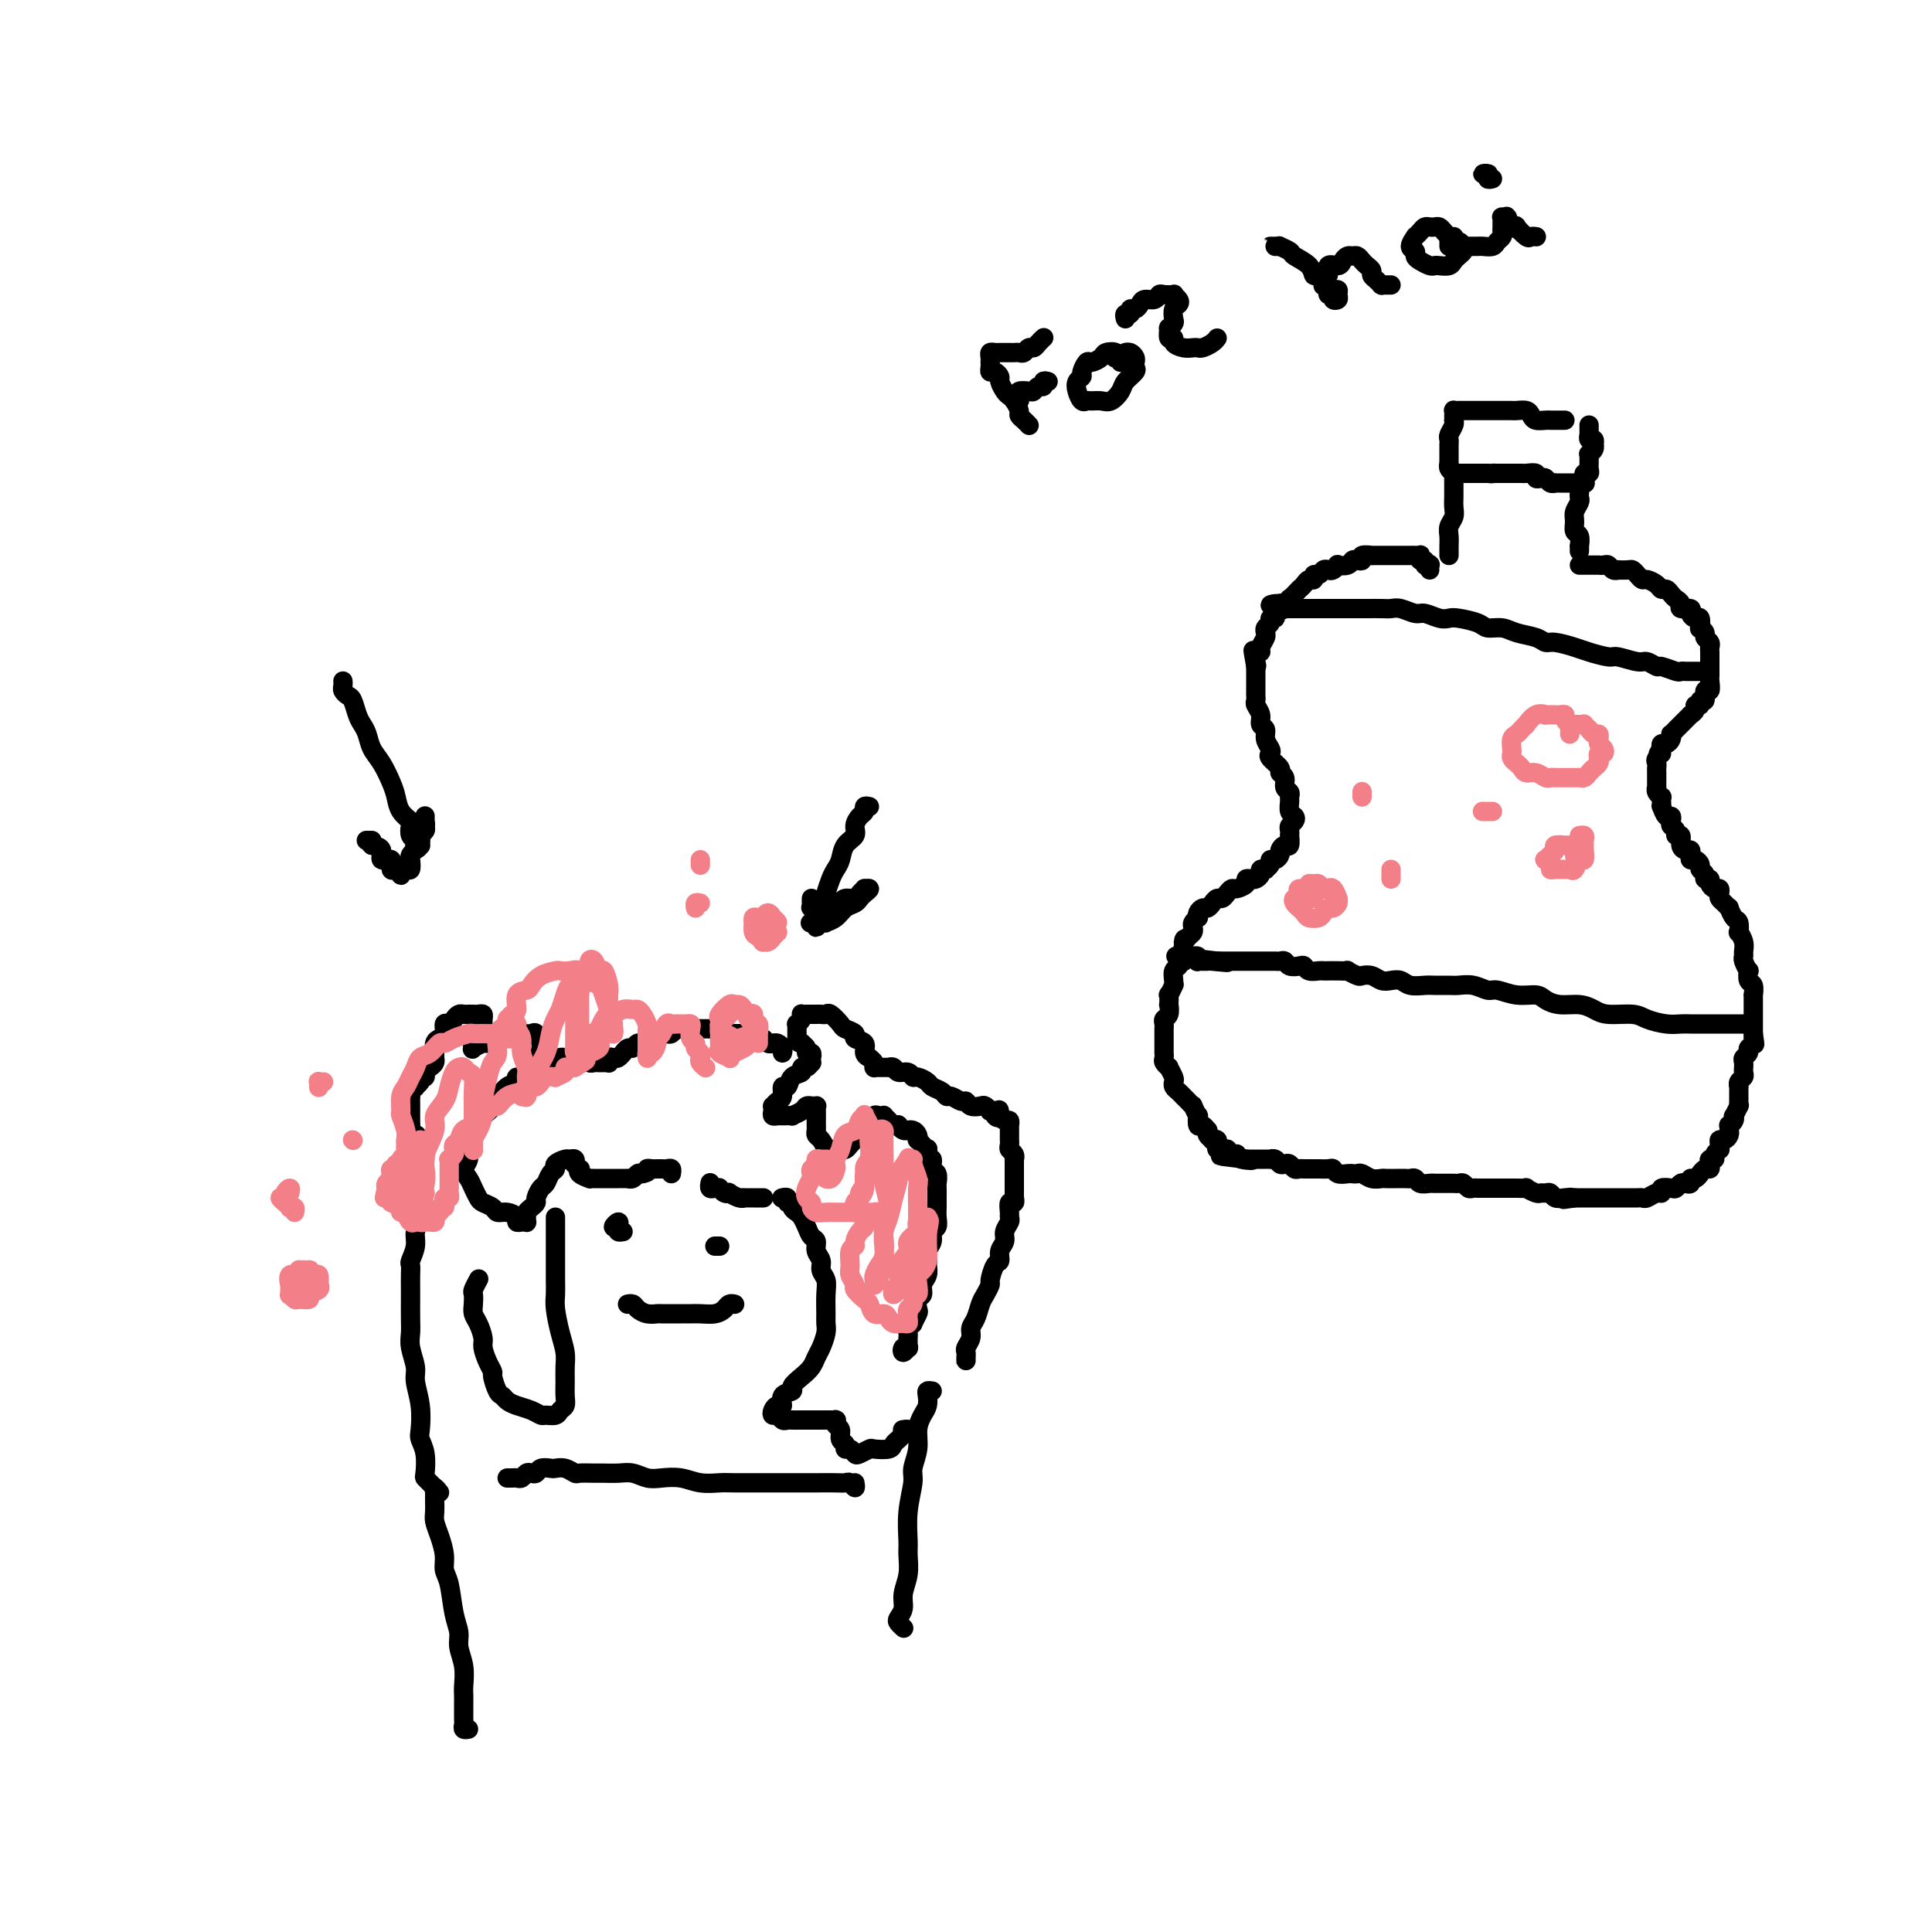 <svg viewBox='0 0 400 400' version='1.1' xmlns='http://www.w3.org/2000/svg' xmlns:xlink='http://www.w3.org/1999/xlink'><g fill='none' stroke='#000000' stroke-width='4' stroke-linecap='round' stroke-linejoin='round'><path d='M324,87c-0.302,-0.000 -0.605,-0.000 -1,0c-0.395,0.000 -0.883,0.001 -1,0c-0.117,-0.001 0.137,-0.003 0,0c-0.137,0.003 -0.666,0.011 -1,0c-0.334,-0.011 -0.475,-0.041 -1,0c-0.525,0.041 -1.436,0.155 -2,0c-0.564,-0.155 -0.781,-0.577 -1,-1c-0.219,-0.423 -0.440,-0.845 -1,-1c-0.560,-0.155 -1.460,-0.041 -2,0c-0.540,0.041 -0.721,0.011 -1,0c-0.279,-0.011 -0.657,-0.003 -1,0c-0.343,0.003 -0.650,0.001 -1,0c-0.350,-0.001 -0.743,-0.000 -1,0c-0.257,0.000 -0.380,0.000 -1,0c-0.620,-0.000 -1.738,-0.000 -2,0c-0.262,0.000 0.332,0.000 0,0c-0.332,-0.000 -1.591,0.000 -2,0c-0.409,-0.000 0.031,-0.000 0,0c-0.031,0.000 -0.534,0.000 -1,0c-0.466,-0.000 -0.895,-0.001 -1,0c-0.105,0.001 0.116,0.003 0,0c-0.116,-0.003 -0.567,-0.011 -1,0c-0.433,0.011 -0.848,0.041 -1,0c-0.152,-0.041 -0.040,-0.153 0,0c0.040,0.153 0.007,0.569 0,1c-0.007,0.431 0.012,0.875 0,1c-0.012,0.125 -0.056,-0.069 0,0c0.056,0.069 0.211,0.400 0,1c-0.211,0.600 -0.789,1.470 -1,2c-0.211,0.530 -0.057,0.719 0,1c0.057,0.281 0.015,0.654 0,1c-0.015,0.346 -0.004,0.666 0,1c0.004,0.334 -0.000,0.681 0,1c0.000,0.319 0.004,0.611 0,1c-0.004,0.389 -0.016,0.875 0,1c0.016,0.125 0.060,-0.110 0,0c-0.060,0.110 -0.222,0.565 0,1c0.222,0.435 0.829,0.849 1,1c0.171,0.151 -0.095,0.041 0,0c0.095,-0.041 0.552,-0.011 1,0c0.448,0.011 0.889,0.003 1,0c0.111,-0.003 -0.107,-0.001 0,0c0.107,0.001 0.540,0.000 1,0c0.460,-0.000 0.948,-0.000 1,0c0.052,0.000 -0.332,0.000 0,0c0.332,-0.000 1.381,-0.000 2,0c0.619,0.000 0.810,0.000 1,0'/><path d='M308,98c1.416,0.155 0.957,0.041 1,0c0.043,-0.041 0.589,-0.011 1,0c0.411,0.011 0.688,0.003 1,0c0.312,-0.003 0.660,-0.001 1,0c0.340,0.001 0.673,-0.001 1,0c0.327,0.001 0.647,0.004 1,0c0.353,-0.004 0.739,-0.015 1,0c0.261,0.015 0.399,0.056 1,0c0.601,-0.056 1.666,-0.207 2,0c0.334,0.207 -0.064,0.774 0,1c0.064,0.226 0.591,0.113 1,0c0.409,-0.113 0.701,-0.226 1,0c0.299,0.226 0.606,0.793 1,1c0.394,0.207 0.875,0.056 1,0c0.125,-0.056 -0.107,-0.015 0,0c0.107,0.015 0.555,0.004 1,0c0.445,-0.004 0.889,-0.001 1,0c0.111,0.001 -0.111,0.001 0,0c0.111,-0.001 0.556,-0.003 1,0c0.444,0.003 0.889,0.011 1,0c0.111,-0.011 -0.110,-0.041 0,0c0.110,0.041 0.551,0.152 1,0c0.449,-0.152 0.905,-0.566 1,-1c0.095,-0.434 -0.171,-0.887 0,-1c0.171,-0.113 0.778,0.114 1,0c0.222,-0.114 0.059,-0.569 0,-1c-0.059,-0.431 -0.016,-0.837 0,-1c0.016,-0.163 0.003,-0.081 0,0c-0.003,0.081 0.003,0.163 0,0c-0.003,-0.163 -0.015,-0.569 0,-1c0.015,-0.431 0.056,-0.885 0,-1c-0.056,-0.115 -0.210,0.109 0,0c0.210,-0.109 0.785,-0.550 1,-1c0.215,-0.450 0.072,-0.909 0,-1c-0.072,-0.091 -0.072,0.187 0,0c0.072,-0.187 0.215,-0.837 0,-1c-0.215,-0.163 -0.790,0.163 -1,0c-0.210,-0.163 -0.056,-0.814 0,-1c0.056,-0.186 0.015,0.094 0,0c-0.015,-0.094 -0.004,-0.561 0,-1c0.004,-0.439 0.001,-0.849 0,-1c-0.001,-0.151 -0.000,-0.043 0,0c0.000,0.043 0.000,0.022 0,0'/><path d='M327,101c-0.105,-0.421 -0.210,-0.842 0,-1c0.210,-0.158 0.736,-0.054 1,0c0.264,0.054 0.267,0.056 0,0c-0.267,-0.056 -0.802,-0.171 -1,0c-0.198,0.171 -0.057,0.626 0,1c0.057,0.374 0.030,0.666 0,1c-0.030,0.334 -0.061,0.709 0,1c0.061,0.291 0.216,0.496 0,1c-0.216,0.504 -0.804,1.306 -1,2c-0.196,0.694 0.000,1.281 0,2c-0.000,0.719 -0.196,1.569 0,2c0.196,0.431 0.785,0.441 1,1c0.215,0.559 0.058,1.665 0,2c-0.058,0.335 -0.016,-0.102 0,0c0.016,0.102 0.004,0.743 0,1c-0.004,0.257 -0.002,0.128 0,0'/><path d='M301,100c0.000,-0.551 0.000,-1.102 0,-1c-0.000,0.102 -0.000,0.856 0,1c0.000,0.144 0.001,-0.323 0,0c-0.001,0.323 -0.004,1.438 0,2c0.004,0.562 0.015,0.573 0,1c-0.015,0.427 -0.057,1.270 0,2c0.057,0.730 0.211,1.347 0,2c-0.211,0.653 -0.789,1.341 -1,2c-0.211,0.659 -0.057,1.287 0,2c0.057,0.713 0.015,1.511 0,2c-0.015,0.489 -0.004,0.670 0,1c0.004,0.330 0.001,0.809 0,1c-0.001,0.191 -0.001,0.096 0,0'/><path d='M327,117c0.455,-0.000 0.909,-0.000 1,0c0.091,0.000 -0.182,0.000 0,0c0.182,-0.000 0.818,-0.000 1,0c0.182,0.000 -0.092,0.000 0,0c0.092,-0.000 0.550,-0.001 1,0c0.450,0.001 0.894,0.004 1,0c0.106,-0.004 -0.125,-0.015 0,0c0.125,0.015 0.606,0.057 1,0c0.394,-0.057 0.701,-0.211 1,0c0.299,0.211 0.591,0.788 1,1c0.409,0.212 0.936,0.060 1,0c0.064,-0.060 -0.333,-0.026 0,0c0.333,0.026 1.398,0.045 2,0c0.602,-0.045 0.743,-0.153 1,0c0.257,0.153 0.632,0.567 1,1c0.368,0.433 0.728,0.886 1,1c0.272,0.114 0.454,-0.110 1,0c0.546,0.110 1.455,0.554 2,1c0.545,0.446 0.725,0.893 1,1c0.275,0.107 0.646,-0.125 1,0c0.354,0.125 0.691,0.607 1,1c0.309,0.393 0.590,0.696 1,1c0.410,0.304 0.950,0.608 1,1c0.050,0.392 -0.389,0.874 0,1c0.389,0.126 1.607,-0.102 2,0c0.393,0.102 -0.039,0.534 0,1c0.039,0.466 0.551,0.965 1,1c0.449,0.035 0.837,-0.394 1,0c0.163,0.394 0.100,1.611 0,2c-0.100,0.389 -0.237,-0.050 0,0c0.237,0.050 0.848,0.589 1,1c0.152,0.411 -0.155,0.692 0,1c0.155,0.308 0.774,0.641 1,1c0.226,0.359 0.061,0.744 0,1c-0.061,0.256 -0.016,0.384 0,1c0.016,0.616 0.004,1.722 0,2c-0.004,0.278 0.000,-0.271 0,0c-0.000,0.271 -0.004,1.363 0,2c0.004,0.637 0.016,0.820 0,1c-0.016,0.180 -0.061,0.359 0,1c0.061,0.641 0.228,1.745 0,2c-0.228,0.255 -0.850,-0.339 -1,0c-0.150,0.339 0.171,1.610 0,2c-0.171,0.390 -0.834,-0.102 -1,0c-0.166,0.102 0.167,0.797 0,1c-0.167,0.203 -0.832,-0.086 -1,0c-0.168,0.086 0.162,0.548 0,1c-0.162,0.452 -0.817,0.894 -1,1c-0.183,0.106 0.105,-0.125 0,0c-0.105,0.125 -0.603,0.607 -1,1c-0.397,0.393 -0.694,0.696 -1,1c-0.306,0.304 -0.621,0.607 -1,1c-0.379,0.393 -0.823,0.875 -1,1c-0.177,0.125 -0.086,-0.107 0,0c0.086,0.107 0.167,0.555 0,1c-0.167,0.445 -0.584,0.889 -1,1c-0.416,0.111 -0.833,-0.111 -1,0c-0.167,0.111 -0.083,0.556 0,1'/><path d='M344,155c-1.486,2.035 -0.202,1.122 0,1c0.202,-0.122 -0.678,0.546 -1,1c-0.322,0.454 -0.086,0.694 0,1c0.086,0.306 0.023,0.678 0,1c-0.023,0.322 -0.006,0.593 0,1c0.006,0.407 0.001,0.949 0,1c-0.001,0.051 0.004,-0.389 0,0c-0.004,0.389 -0.015,1.606 0,2c0.015,0.394 0.057,-0.035 0,0c-0.057,0.035 -0.211,0.536 0,1c0.211,0.464 0.788,0.893 1,1c0.212,0.107 0.060,-0.107 0,0c-0.060,0.107 -0.026,0.536 0,1c0.026,0.464 0.046,0.965 0,1c-0.046,0.035 -0.157,-0.394 0,0c0.157,0.394 0.582,1.611 1,2c0.418,0.389 0.829,-0.049 1,0c0.171,0.049 0.102,0.586 0,1c-0.102,0.414 -0.238,0.706 0,1c0.238,0.294 0.851,0.590 1,1c0.149,0.410 -0.167,0.932 0,1c0.167,0.068 0.815,-0.319 1,0c0.185,0.319 -0.095,1.343 0,2c0.095,0.657 0.564,0.946 1,1c0.436,0.054 0.839,-0.126 1,0c0.161,0.126 0.081,0.559 0,1c-0.081,0.441 -0.161,0.891 0,1c0.161,0.109 0.564,-0.125 1,0c0.436,0.125 0.905,0.607 1,1c0.095,0.393 -0.186,0.696 0,1c0.186,0.304 0.837,0.607 1,1c0.163,0.393 -0.163,0.875 0,1c0.163,0.125 0.814,-0.107 1,0c0.186,0.107 -0.095,0.554 0,1c0.095,0.446 0.564,0.893 1,1c0.436,0.107 0.839,-0.125 1,0c0.161,0.125 0.081,0.606 0,1c-0.081,0.394 -0.162,0.701 0,1c0.162,0.299 0.569,0.589 1,1c0.431,0.411 0.886,0.941 1,1c0.114,0.059 -0.114,-0.354 0,0c0.114,0.354 0.570,1.474 1,2c0.430,0.526 0.833,0.459 1,1c0.167,0.541 0.098,1.689 0,2c-0.098,0.311 -0.223,-0.216 0,0c0.223,0.216 0.796,1.176 1,2c0.204,0.824 0.041,1.511 0,2c-0.041,0.489 0.041,0.779 0,1c-0.041,0.221 -0.203,0.372 0,1c0.203,0.628 0.772,1.731 1,2c0.228,0.269 0.114,-0.298 0,0c-0.114,0.298 -0.227,1.460 0,2c0.227,0.540 0.793,0.459 1,1c0.207,0.541 0.056,1.703 0,2c-0.056,0.297 -0.015,-0.271 0,0c0.015,0.271 0.004,1.381 0,2c-0.004,0.619 -0.001,0.746 0,1c0.001,0.254 0.000,0.635 0,1c-0.000,0.365 -0.000,0.714 0,1c0.000,0.286 0.000,0.510 0,1c-0.000,0.490 -0.000,1.245 0,2'/><path d='M363,214c0.601,3.891 0.105,1.620 0,1c-0.105,-0.620 0.182,0.411 0,1c-0.182,0.589 -0.833,0.736 -1,1c-0.167,0.264 0.152,0.644 0,1c-0.152,0.356 -0.773,0.687 -1,1c-0.227,0.313 -0.060,0.609 0,1c0.060,0.391 0.012,0.878 0,1c-0.012,0.122 0.011,-0.121 0,0c-0.011,0.121 -0.055,0.606 0,1c0.055,0.394 0.211,0.697 0,1c-0.211,0.303 -0.789,0.606 -1,1c-0.211,0.394 -0.057,0.879 0,1c0.057,0.121 0.015,-0.121 0,0c-0.015,0.121 -0.003,0.605 0,1c0.003,0.395 -0.003,0.702 0,1c0.003,0.298 0.015,0.587 0,1c-0.015,0.413 -0.055,0.951 0,1c0.055,0.049 0.207,-0.389 0,0c-0.207,0.389 -0.774,1.606 -1,2c-0.226,0.394 -0.113,-0.034 0,0c0.113,0.034 0.226,0.530 0,1c-0.226,0.470 -0.792,0.913 -1,1c-0.208,0.087 -0.059,-0.183 0,0c0.059,0.183 0.026,0.819 0,1c-0.026,0.181 -0.045,-0.092 0,0c0.045,0.092 0.155,0.551 0,1c-0.155,0.449 -0.576,0.890 -1,1c-0.424,0.110 -0.850,-0.111 -1,0c-0.150,0.111 -0.025,0.556 0,1c0.025,0.444 -0.050,0.889 0,1c0.050,0.111 0.223,-0.111 0,0c-0.223,0.111 -0.844,0.556 -1,1c-0.156,0.444 0.152,0.888 0,1c-0.152,0.112 -0.763,-0.110 -1,0c-0.237,0.110 -0.101,0.550 0,1c0.101,0.450 0.168,0.909 0,1c-0.168,0.091 -0.571,-0.187 -1,0c-0.429,0.187 -0.885,0.838 -1,1c-0.115,0.162 0.110,-0.167 0,0c-0.110,0.167 -0.554,0.828 -1,1c-0.446,0.172 -0.893,-0.146 -1,0c-0.107,0.146 0.127,0.757 0,1c-0.127,0.243 -0.616,0.116 -1,0c-0.384,-0.116 -0.663,-0.223 -1,0c-0.337,0.223 -0.733,0.777 -1,1c-0.267,0.223 -0.404,0.116 -1,0c-0.596,-0.116 -1.651,-0.241 -2,0c-0.349,0.241 0.010,0.849 0,1c-0.010,0.151 -0.388,-0.156 -1,0c-0.612,0.156 -1.460,0.774 -2,1c-0.540,0.226 -0.774,0.061 -1,0c-0.226,-0.061 -0.445,-0.016 -1,0c-0.555,0.016 -1.448,0.004 -2,0c-0.552,-0.004 -0.764,-0.001 -1,0c-0.236,0.001 -0.497,0.000 -1,0c-0.503,-0.000 -1.247,-0.000 -2,0c-0.753,0.000 -1.514,0.000 -2,0c-0.486,-0.000 -0.697,-0.000 -1,0c-0.303,0.000 -0.697,0.000 -1,0c-0.303,-0.000 -0.515,-0.000 -1,0c-0.485,0.000 -1.242,0.000 -2,0'/><path d='M326,248c-4.062,0.623 -1.718,0.181 -1,0c0.718,-0.181 -0.189,-0.101 -1,0c-0.811,0.101 -1.525,0.224 -2,0c-0.475,-0.224 -0.710,-0.796 -1,-1c-0.290,-0.204 -0.636,-0.041 -1,0c-0.364,0.041 -0.745,-0.042 -1,0c-0.255,0.042 -0.383,0.207 -1,0c-0.617,-0.207 -1.723,-0.788 -2,-1c-0.277,-0.212 0.277,-0.057 0,0c-0.277,0.057 -1.384,0.015 -2,0c-0.616,-0.015 -0.743,-0.004 -1,0c-0.257,0.004 -0.646,0.001 -1,0c-0.354,-0.001 -0.672,-0.000 -1,0c-0.328,0.000 -0.665,0.000 -1,0c-0.335,-0.000 -0.667,-0.000 -1,0c-0.333,0.000 -0.667,0.001 -1,0c-0.333,-0.001 -0.667,-0.004 -1,0c-0.333,0.004 -0.667,0.015 -1,0c-0.333,-0.015 -0.667,-0.057 -1,0c-0.333,0.057 -0.667,0.211 -1,0c-0.333,-0.211 -0.665,-0.789 -1,-1c-0.335,-0.211 -0.672,-0.057 -1,0c-0.328,0.057 -0.648,0.015 -1,0c-0.352,-0.015 -0.737,-0.004 -1,0c-0.263,0.004 -0.403,0.002 -1,0c-0.597,-0.002 -1.651,-0.004 -2,0c-0.349,0.004 0.009,0.015 0,0c-0.009,-0.015 -0.383,-0.057 -1,0c-0.617,0.057 -1.477,0.211 -2,0c-0.523,-0.211 -0.707,-0.789 -1,-1c-0.293,-0.211 -0.694,-0.057 -1,0c-0.306,0.057 -0.519,0.016 -1,0c-0.481,-0.016 -1.232,-0.008 -2,0c-0.768,0.008 -1.554,0.016 -2,0c-0.446,-0.016 -0.554,-0.057 -1,0c-0.446,0.057 -1.232,0.211 -2,0c-0.768,-0.211 -1.519,-0.788 -2,-1c-0.481,-0.212 -0.692,-0.061 -1,0c-0.308,0.061 -0.711,0.030 -1,0c-0.289,-0.030 -0.462,-0.061 -1,0c-0.538,0.061 -1.439,0.212 -2,0c-0.561,-0.212 -0.780,-0.789 -1,-1c-0.220,-0.211 -0.440,-0.056 -1,0c-0.560,0.056 -1.459,0.015 -2,0c-0.541,-0.015 -0.722,-0.003 -1,0c-0.278,0.003 -0.652,-0.003 -1,0c-0.348,0.003 -0.671,0.015 -1,0c-0.329,-0.015 -0.666,-0.055 -1,0c-0.334,0.055 -0.667,0.207 -1,0c-0.333,-0.207 -0.668,-0.773 -1,-1c-0.332,-0.227 -0.662,-0.113 -1,0c-0.338,0.113 -0.683,0.226 -1,0c-0.317,-0.226 -0.605,-0.793 -1,-1c-0.395,-0.207 -0.898,-0.056 -1,0c-0.102,0.056 0.198,0.015 0,0c-0.198,-0.015 -0.893,-0.004 -1,0c-0.107,0.004 0.375,0.001 0,0c-0.375,-0.001 -1.606,-0.000 -2,0c-0.394,0.000 0.048,0.000 0,0c-0.048,-0.000 -0.585,-0.000 -1,0c-0.415,0.000 -0.707,0.000 -1,0'/><path d='M258,240c-10.476,-1.254 -2.666,-0.389 0,0c2.666,0.389 0.189,0.301 -1,0c-1.189,-0.301 -1.089,-0.817 -1,-1c0.089,-0.183 0.169,-0.035 0,0c-0.169,0.035 -0.585,-0.043 -1,0c-0.415,0.043 -0.828,0.207 -1,0c-0.172,-0.207 -0.102,-0.787 0,-1c0.102,-0.213 0.238,-0.061 0,0c-0.238,0.061 -0.849,0.031 -1,0c-0.151,-0.031 0.157,-0.065 0,0c-0.157,0.065 -0.778,0.227 -1,0c-0.222,-0.227 -0.044,-0.845 0,-1c0.044,-0.155 -0.044,0.152 0,0c0.044,-0.152 0.222,-0.763 0,-1c-0.222,-0.237 -0.843,-0.101 -1,0c-0.157,0.101 0.151,0.166 0,0c-0.151,-0.166 -0.762,-0.564 -1,-1c-0.238,-0.436 -0.102,-0.909 0,-1c0.102,-0.091 0.172,0.202 0,0c-0.172,-0.202 -0.586,-0.899 -1,-1c-0.414,-0.101 -0.828,0.394 -1,0c-0.172,-0.394 -0.101,-1.678 0,-2c0.101,-0.322 0.233,0.316 0,0c-0.233,-0.316 -0.832,-1.586 -1,-2c-0.168,-0.414 0.096,0.030 0,0c-0.096,-0.030 -0.551,-0.533 -1,-1c-0.449,-0.467 -0.891,-0.899 -1,-1c-0.109,-0.101 0.115,0.129 0,0c-0.115,-0.129 -0.571,-0.617 -1,-1c-0.429,-0.383 -0.832,-0.662 -1,-1c-0.168,-0.338 -0.101,-0.735 0,-1c0.101,-0.265 0.237,-0.399 0,-1c-0.237,-0.601 -0.848,-1.667 -1,-2c-0.152,-0.333 0.155,0.069 0,0c-0.155,-0.069 -0.774,-0.610 -1,-1c-0.226,-0.390 -0.061,-0.629 0,-1c0.061,-0.371 0.016,-0.873 0,-1c-0.016,-0.127 -0.004,0.121 0,0c0.004,-0.121 0.001,-0.610 0,-1c-0.001,-0.390 -0.000,-0.682 0,-1c0.000,-0.318 -0.001,-0.663 0,-1c0.001,-0.337 0.004,-0.666 0,-1c-0.004,-0.334 -0.015,-0.672 0,-1c0.015,-0.328 0.057,-0.646 0,-1c-0.057,-0.354 -0.211,-0.744 0,-1c0.211,-0.256 0.788,-0.378 1,-1c0.212,-0.622 0.061,-1.744 0,-2c-0.061,-0.256 -0.030,0.352 0,0c0.030,-0.352 0.061,-1.666 0,-2c-0.061,-0.334 -0.214,0.310 0,0c0.214,-0.310 0.793,-1.575 1,-2c0.207,-0.425 0.040,-0.012 0,0c-0.040,0.012 0.046,-0.378 0,-1c-0.046,-0.622 -0.222,-1.476 0,-2c0.222,-0.524 0.844,-0.718 1,-1c0.156,-0.282 -0.154,-0.653 0,-1c0.154,-0.347 0.772,-0.670 1,-1c0.228,-0.330 0.065,-0.666 0,-1c-0.065,-0.334 -0.033,-0.667 0,-1'/><path d='M245,196c0.574,-2.654 0.009,-1.288 0,-1c-0.009,0.288 0.537,-0.501 1,-1c0.463,-0.499 0.842,-0.707 1,-1c0.158,-0.293 0.094,-0.670 0,-1c-0.094,-0.330 -0.218,-0.614 0,-1c0.218,-0.386 0.779,-0.873 1,-1c0.221,-0.127 0.101,0.107 0,0c-0.101,-0.107 -0.182,-0.554 0,-1c0.182,-0.446 0.626,-0.889 1,-1c0.374,-0.111 0.677,0.111 1,0c0.323,-0.111 0.664,-0.556 1,-1c0.336,-0.444 0.666,-0.889 1,-1c0.334,-0.111 0.672,0.111 1,0c0.328,-0.111 0.647,-0.555 1,-1c0.353,-0.445 0.739,-0.890 1,-1c0.261,-0.110 0.398,0.115 1,0c0.602,-0.115 1.668,-0.569 2,-1c0.332,-0.431 -0.070,-0.837 0,-1c0.070,-0.163 0.611,-0.082 1,0c0.389,0.082 0.625,0.166 1,0c0.375,-0.166 0.889,-0.583 1,-1c0.111,-0.417 -0.181,-0.834 0,-1c0.181,-0.166 0.836,-0.082 1,0c0.164,0.082 -0.162,0.163 0,0c0.162,-0.163 0.813,-0.568 1,-1c0.187,-0.432 -0.091,-0.891 0,-1c0.091,-0.109 0.550,0.130 1,0c0.450,-0.130 0.891,-0.631 1,-1c0.109,-0.369 -0.114,-0.606 0,-1c0.114,-0.394 0.567,-0.946 1,-1c0.433,-0.054 0.847,0.389 1,0c0.153,-0.389 0.044,-1.610 0,-2c-0.044,-0.390 -0.025,0.050 0,0c0.025,-0.050 0.055,-0.590 0,-1c-0.055,-0.410 -0.197,-0.691 0,-1c0.197,-0.309 0.732,-0.646 1,-1c0.268,-0.354 0.269,-0.725 0,-1c-0.269,-0.275 -0.808,-0.454 -1,-1c-0.192,-0.546 -0.036,-1.459 0,-2c0.036,-0.541 -0.047,-0.708 0,-1c0.047,-0.292 0.225,-0.707 0,-1c-0.225,-0.293 -0.852,-0.463 -1,-1c-0.148,-0.537 0.184,-1.439 0,-2c-0.184,-0.561 -0.886,-0.779 -1,-1c-0.114,-0.221 0.358,-0.443 0,-1c-0.358,-0.557 -1.545,-1.449 -2,-2c-0.455,-0.551 -0.179,-0.763 0,-1c0.179,-0.237 0.259,-0.500 0,-1c-0.259,-0.500 -0.858,-1.237 -1,-2c-0.142,-0.763 0.172,-1.552 0,-2c-0.172,-0.448 -0.831,-0.554 -1,-1c-0.169,-0.446 0.151,-1.232 0,-2c-0.151,-0.768 -0.772,-1.519 -1,-2c-0.228,-0.481 -0.061,-0.692 0,-1c0.061,-0.308 0.016,-0.713 0,-1c-0.016,-0.287 -0.004,-0.454 0,-1c0.004,-0.546 0.001,-1.469 0,-2c-0.001,-0.531 -0.000,-0.668 0,-1c0.000,-0.332 0.000,-0.859 0,-1c-0.000,-0.141 -0.000,0.102 0,0c0.000,-0.102 0.000,-0.551 0,-1'/><path d='M260,138c-1.088,-5.984 -0.307,-2.442 0,-1c0.307,1.442 0.138,0.786 0,0c-0.138,-0.786 -0.247,-1.703 0,-2c0.247,-0.297 0.851,0.026 1,0c0.149,-0.026 -0.157,-0.402 0,-1c0.157,-0.598 0.778,-1.417 1,-2c0.222,-0.583 0.044,-0.931 0,-1c-0.044,-0.069 0.045,0.140 0,0c-0.045,-0.140 -0.223,-0.629 0,-1c0.223,-0.371 0.847,-0.626 1,-1c0.153,-0.374 -0.167,-0.869 0,-1c0.167,-0.131 0.820,0.100 1,0c0.180,-0.100 -0.111,-0.533 0,-1c0.111,-0.467 0.626,-0.970 1,-1c0.374,-0.030 0.607,0.413 1,0c0.393,-0.413 0.945,-1.683 1,-2c0.055,-0.317 -0.389,0.317 0,0c0.389,-0.317 1.611,-1.587 2,-2c0.389,-0.413 -0.054,0.029 0,0c0.054,-0.029 0.606,-0.529 1,-1c0.394,-0.471 0.630,-0.915 1,-1c0.370,-0.085 0.873,0.187 1,0c0.127,-0.187 -0.121,-0.834 0,-1c0.121,-0.166 0.611,0.148 1,0c0.389,-0.148 0.677,-0.758 1,-1c0.323,-0.242 0.682,-0.116 1,0c0.318,0.116 0.596,0.224 1,0c0.404,-0.224 0.934,-0.778 1,-1c0.066,-0.222 -0.332,-0.111 0,0c0.332,0.111 1.393,0.222 2,0c0.607,-0.222 0.759,-0.777 1,-1c0.241,-0.223 0.570,-0.112 1,0c0.430,0.112 0.960,0.226 1,0c0.040,-0.226 -0.412,-0.793 0,-1c0.412,-0.207 1.687,-0.056 2,0c0.313,0.056 -0.337,0.015 0,0c0.337,-0.015 1.662,-0.004 2,0c0.338,0.004 -0.312,0.001 0,0c0.312,-0.001 1.585,-0.000 2,0c0.415,0.000 -0.030,0.000 0,0c0.030,-0.000 0.533,0.000 1,0c0.467,-0.000 0.899,-0.000 1,0c0.101,0.000 -0.127,0.000 0,0c0.127,-0.000 0.609,-0.001 1,0c0.391,0.001 0.692,0.004 1,0c0.308,-0.004 0.622,-0.016 1,0c0.378,0.016 0.818,0.061 1,0c0.182,-0.061 0.105,-0.226 0,0c-0.105,0.226 -0.238,0.844 0,1c0.238,0.156 0.848,-0.151 1,0c0.152,0.151 -0.156,0.759 0,1c0.156,0.241 0.774,0.116 1,0c0.226,-0.116 0.061,-0.224 0,0c-0.061,0.224 -0.017,0.778 0,1c0.017,0.222 0.009,0.111 0,0'/><path d='M352,139c-0.332,0.001 -0.664,0.001 -1,0c-0.336,-0.001 -0.675,-0.004 -1,0c-0.325,0.004 -0.635,0.016 -1,0c-0.365,-0.016 -0.784,-0.061 -1,0c-0.216,0.061 -0.230,0.228 -1,0c-0.770,-0.228 -2.297,-0.850 -3,-1c-0.703,-0.150 -0.581,0.171 -1,0c-0.419,-0.171 -1.379,-0.833 -2,-1c-0.621,-0.167 -0.902,0.163 -2,0c-1.098,-0.163 -3.011,-0.818 -4,-1c-0.989,-0.182 -1.052,0.110 -2,0c-0.948,-0.110 -2.780,-0.621 -4,-1c-1.220,-0.379 -1.828,-0.626 -3,-1c-1.172,-0.374 -2.907,-0.875 -4,-1c-1.093,-0.125 -1.543,0.125 -2,0c-0.457,-0.125 -0.921,-0.625 -2,-1c-1.079,-0.375 -2.772,-0.626 -4,-1c-1.228,-0.374 -1.992,-0.871 -3,-1c-1.008,-0.129 -2.261,0.110 -3,0c-0.739,-0.110 -0.964,-0.569 -2,-1c-1.036,-0.431 -2.881,-0.832 -4,-1c-1.119,-0.168 -1.511,-0.101 -2,0c-0.489,0.101 -1.076,0.237 -2,0c-0.924,-0.237 -2.186,-0.848 -3,-1c-0.814,-0.152 -1.181,0.155 -2,0c-0.819,-0.155 -2.092,-0.774 -3,-1c-0.908,-0.226 -1.452,-0.061 -2,0c-0.548,0.061 -1.101,0.016 -2,0c-0.899,-0.016 -2.143,-0.004 -3,0c-0.857,0.004 -1.328,0.001 -2,0c-0.672,-0.001 -1.546,-0.000 -2,0c-0.454,0.000 -0.488,0.000 -1,0c-0.512,-0.000 -1.503,-0.000 -2,0c-0.497,0.000 -0.501,0.000 -1,0c-0.499,-0.000 -1.492,-0.000 -2,0c-0.508,0.000 -0.531,0.000 -1,0c-0.469,-0.000 -1.383,-0.000 -2,0c-0.617,0.000 -0.935,0.000 -1,0c-0.065,-0.000 0.123,-0.000 0,0c-0.123,0.000 -0.559,0.001 -1,0c-0.441,-0.001 -0.889,-0.004 -1,0c-0.111,0.004 0.115,0.015 0,0c-0.115,-0.015 -0.571,-0.057 -1,0c-0.429,0.057 -0.830,0.211 -1,0c-0.170,-0.211 -0.107,-0.789 0,-1c0.107,-0.211 0.260,-0.057 0,0c-0.260,0.057 -0.931,0.016 -1,0c-0.069,-0.016 0.466,-0.008 1,0'/><path d='M265,125c-3.889,0.067 -1.111,0.733 0,1c1.111,0.267 0.556,0.133 0,0'/><path d='M361,212c-0.466,0.000 -0.931,0.000 -1,0c-0.069,-0.000 0.260,-0.000 0,0c-0.260,0.000 -1.109,0.000 -2,0c-0.891,-0.000 -1.824,-0.000 -2,0c-0.176,0.000 0.404,0.001 0,0c-0.404,-0.001 -1.792,-0.003 -3,0c-1.208,0.003 -2.236,0.011 -3,0c-0.764,-0.011 -1.265,-0.041 -2,0c-0.735,0.041 -1.705,0.152 -3,0c-1.295,-0.152 -2.915,-0.566 -4,-1c-1.085,-0.434 -1.634,-0.886 -3,-1c-1.366,-0.114 -3.549,0.110 -5,0c-1.451,-0.110 -2.169,-0.555 -3,-1c-0.831,-0.445 -1.775,-0.889 -3,-1c-1.225,-0.111 -2.730,0.110 -4,0c-1.270,-0.110 -2.303,-0.550 -3,-1c-0.697,-0.450 -1.057,-0.909 -2,-1c-0.943,-0.091 -2.469,0.186 -4,0c-1.531,-0.186 -3.066,-0.834 -4,-1c-0.934,-0.166 -1.265,0.152 -2,0c-0.735,-0.152 -1.872,-0.773 -3,-1c-1.128,-0.227 -2.245,-0.060 -3,0c-0.755,0.060 -1.147,0.012 -2,0c-0.853,-0.012 -2.168,0.011 -3,0c-0.832,-0.011 -1.182,-0.054 -2,0c-0.818,0.054 -2.106,0.207 -3,0c-0.894,-0.207 -1.395,-0.774 -2,-1c-0.605,-0.226 -1.312,-0.112 -2,0c-0.688,0.112 -1.355,0.222 -2,0c-0.645,-0.222 -1.267,-0.778 -2,-1c-0.733,-0.222 -1.575,-0.112 -2,0c-0.425,0.112 -0.432,0.226 -1,0c-0.568,-0.226 -1.696,-0.793 -2,-1c-0.304,-0.207 0.218,-0.056 0,0c-0.218,0.056 -1.175,0.016 -2,0c-0.825,-0.016 -1.517,-0.008 -2,0c-0.483,0.008 -0.758,0.016 -1,0c-0.242,-0.016 -0.450,-0.056 -1,0c-0.550,0.056 -1.443,0.207 -2,0c-0.557,-0.207 -0.779,-0.774 -1,-1c-0.221,-0.226 -0.440,-0.113 -1,0c-0.560,0.113 -1.459,0.226 -2,0c-0.541,-0.226 -0.722,-0.793 -1,-1c-0.278,-0.207 -0.652,-0.056 -1,0c-0.348,0.056 -0.671,0.015 -1,0c-0.329,-0.015 -0.666,-0.004 -1,0c-0.334,0.004 -0.667,0.001 -1,0c-0.333,-0.001 -0.667,-0.000 -1,0c-0.333,0.000 -0.667,0.000 -1,0c-0.333,-0.000 -0.666,-0.000 -1,0c-0.334,0.000 -0.668,0.000 -1,0c-0.332,-0.000 -0.663,-0.000 -1,0c-0.337,0.000 -0.682,0.000 -1,0c-0.318,-0.000 -0.610,-0.000 -1,0c-0.390,0.000 -0.878,0.000 -1,0c-0.122,-0.000 0.121,-0.000 0,0c-0.121,0.000 -0.606,0.000 -1,0c-0.394,-0.000 -0.697,-0.000 -1,0'/><path d='M252,199c-16.819,-2.011 -4.366,-0.539 0,0c4.366,0.539 0.644,0.144 -1,0c-1.644,-0.144 -1.211,-0.038 -1,0c0.211,0.038 0.201,0.006 0,0c-0.201,-0.006 -0.594,0.012 -1,0c-0.406,-0.012 -0.826,-0.056 -1,0c-0.174,0.056 -0.102,0.211 0,0c0.102,-0.211 0.234,-0.788 0,-1c-0.234,-0.212 -0.833,-0.058 -1,0c-0.167,0.058 0.099,0.019 0,0c-0.099,-0.019 -0.562,-0.019 -1,0c-0.438,0.019 -0.849,0.058 -1,0c-0.151,-0.058 -0.040,-0.211 0,0c0.040,0.211 0.011,0.788 0,1c-0.011,0.212 -0.003,0.061 0,0c0.003,-0.061 0.002,-0.030 0,0'/></g>
<g fill='none' stroke='#F37F89' stroke-width='4' stroke-linecap='round' stroke-linejoin='round'><path d='M325,152c0.009,-0.303 0.017,-0.607 0,-1c-0.017,-0.393 -0.060,-0.876 0,-1c0.060,-0.124 0.222,0.110 0,0c-0.222,-0.110 -0.828,-0.565 -1,-1c-0.172,-0.435 0.090,-0.849 0,-1c-0.090,-0.151 -0.530,-0.040 -1,0c-0.470,0.040 -0.969,0.009 -1,0c-0.031,-0.009 0.404,0.005 0,0c-0.404,-0.005 -1.649,-0.030 -2,0c-0.351,0.030 0.190,0.116 0,0c-0.190,-0.116 -1.111,-0.434 -2,0c-0.889,0.434 -1.744,1.621 -2,2c-0.256,0.379 0.089,-0.049 0,0c-0.089,0.049 -0.612,0.576 -1,1c-0.388,0.424 -0.641,0.743 -1,1c-0.359,0.257 -0.825,0.450 -1,1c-0.175,0.550 -0.058,1.456 0,2c0.058,0.544 0.056,0.724 0,1c-0.056,0.276 -0.167,0.647 0,1c0.167,0.353 0.612,0.687 1,1c0.388,0.313 0.720,0.606 1,1c0.280,0.394 0.508,0.890 1,1c0.492,0.110 1.248,-0.167 2,0c0.752,0.167 1.501,0.777 2,1c0.499,0.223 0.750,0.060 1,0c0.250,-0.060 0.501,-0.015 1,0c0.499,0.015 1.247,0.001 2,0c0.753,-0.001 1.511,0.011 2,0c0.489,-0.011 0.709,-0.044 1,0c0.291,0.044 0.653,0.167 1,0c0.347,-0.167 0.681,-0.623 1,-1c0.319,-0.377 0.625,-0.675 1,-1c0.375,-0.325 0.819,-0.679 1,-1c0.181,-0.321 0.097,-0.611 0,-1c-0.097,-0.389 -0.208,-0.877 0,-1c0.208,-0.123 0.736,0.121 1,0c0.264,-0.121 0.264,-0.606 0,-1c-0.264,-0.394 -0.793,-0.698 -1,-1c-0.207,-0.302 -0.093,-0.602 0,-1c0.093,-0.398 0.165,-0.895 0,-1c-0.165,-0.105 -0.565,0.182 -1,0c-0.435,-0.182 -0.904,-0.833 -1,-1c-0.096,-0.167 0.181,0.152 0,0c-0.181,-0.152 -0.819,-0.773 -1,-1c-0.181,-0.227 0.095,-0.061 0,0c-0.095,0.061 -0.562,0.016 -1,0c-0.438,-0.016 -0.849,-0.004 -1,0c-0.151,0.004 -0.043,0.001 0,0c0.043,-0.001 0.022,-0.001 0,0'/><path d='M326,177c0.000,0.121 0.001,0.243 0,0c-0.001,-0.243 -0.003,-0.850 0,-1c0.003,-0.150 0.011,0.156 0,0c-0.011,-0.156 -0.039,-0.774 0,-1c0.039,-0.226 0.146,-0.061 0,0c-0.146,0.061 -0.546,0.020 -1,0c-0.454,-0.020 -0.962,-0.017 -1,0c-0.038,0.017 0.393,0.047 0,0c-0.393,-0.047 -1.609,-0.171 -2,0c-0.391,0.171 0.043,0.637 0,1c-0.043,0.363 -0.562,0.623 -1,1c-0.438,0.377 -0.795,0.872 -1,1c-0.205,0.128 -0.258,-0.109 0,0c0.258,0.109 0.829,0.565 1,1c0.171,0.435 -0.056,0.851 0,1c0.056,0.149 0.396,0.032 1,0c0.604,-0.032 1.472,0.021 2,0c0.528,-0.021 0.716,-0.118 1,0c0.284,0.118 0.665,0.449 1,0c0.335,-0.449 0.625,-1.678 1,-2c0.375,-0.322 0.833,0.264 1,0c0.167,-0.264 0.041,-1.377 0,-2c-0.041,-0.623 0.003,-0.755 0,-1c-0.003,-0.245 -0.052,-0.602 0,-1c0.052,-0.398 0.206,-0.838 0,-1c-0.206,-0.162 -0.773,-0.046 -1,0c-0.227,0.046 -0.113,0.023 0,0'/><path d='M307,168c0.022,0.000 0.045,0.000 0,0c-0.045,0.000 -0.156,0.000 0,0c0.156,0.000 0.581,0.000 1,0c0.419,-0.000 0.834,0.000 1,0c0.166,0.000 0.083,0.000 0,0'/><path d='M275,184c0.089,-0.031 0.177,-0.062 0,0c-0.177,0.062 -0.620,0.217 -1,0c-0.380,-0.217 -0.698,-0.805 -1,-1c-0.302,-0.195 -0.589,0.003 -1,0c-0.411,-0.003 -0.946,-0.207 -1,0c-0.054,0.207 0.374,0.825 0,1c-0.374,0.175 -1.551,-0.094 -2,0c-0.449,0.094 -0.169,0.551 0,1c0.169,0.449 0.226,0.890 0,1c-0.226,0.110 -0.737,-0.111 -1,0c-0.263,0.111 -0.279,0.555 0,1c0.279,0.445 0.852,0.890 1,1c0.148,0.110 -0.129,-0.117 0,0c0.129,0.117 0.665,0.577 1,1c0.335,0.423 0.471,0.808 1,1c0.529,0.192 1.452,0.193 2,0c0.548,-0.193 0.721,-0.578 1,-1c0.279,-0.422 0.664,-0.882 1,-1c0.336,-0.118 0.623,0.104 1,0c0.377,-0.104 0.843,-0.536 1,-1c0.157,-0.464 0.004,-0.962 0,-1c-0.004,-0.038 0.139,0.382 0,0c-0.139,-0.382 -0.562,-1.567 -1,-2c-0.438,-0.433 -0.892,-0.113 -1,0c-0.108,0.113 0.129,0.020 0,0c-0.129,-0.020 -0.623,0.033 -1,0c-0.377,-0.033 -0.637,-0.153 -1,0c-0.363,0.153 -0.828,0.580 -1,1c-0.172,0.420 -0.049,0.834 0,1c0.049,0.166 0.025,0.083 0,0'/><path d='M288,182c0.000,-0.452 0.000,-0.905 0,-1c0.000,-0.095 0.000,0.167 0,0c0.000,-0.167 0.000,-0.762 0,-1c0.000,-0.238 0.000,-0.119 0,0'/><path d='M282,164c0.000,-0.008 0.000,-0.016 0,0c0.000,0.016 0.000,0.056 0,0c0.000,-0.056 0.000,-0.207 0,0c0.000,0.207 0.000,0.774 0,1c0.000,0.226 0.000,0.113 0,0'/></g>
<g fill='none' stroke='#000000' stroke-width='4' stroke-linecap='round' stroke-linejoin='round'><path d='M200,281c0.002,0.510 0.005,1.021 0,1c-0.005,-0.021 -0.016,-0.572 0,-1c0.016,-0.428 0.060,-0.732 0,-1c-0.060,-0.268 -0.223,-0.498 0,-1c0.223,-0.502 0.833,-1.275 1,-2c0.167,-0.725 -0.109,-1.403 0,-2c0.109,-0.597 0.603,-1.113 1,-2c0.397,-0.887 0.698,-2.143 1,-3c0.302,-0.857 0.607,-1.314 1,-2c0.393,-0.686 0.875,-1.601 1,-2c0.125,-0.399 -0.106,-0.281 0,-1c0.106,-0.719 0.549,-2.275 1,-3c0.451,-0.725 0.909,-0.618 1,-1c0.091,-0.382 -0.186,-1.255 0,-2c0.186,-0.745 0.835,-1.364 1,-2c0.165,-0.636 -0.153,-1.288 0,-2c0.153,-0.712 0.777,-1.482 1,-2c0.223,-0.518 0.046,-0.784 0,-1c-0.046,-0.216 0.040,-0.383 0,-1c-0.040,-0.617 -0.207,-1.685 0,-2c0.207,-0.315 0.788,0.122 1,0c0.212,-0.122 0.057,-0.802 0,-1c-0.057,-0.198 -0.015,0.088 0,0c0.015,-0.088 0.004,-0.548 0,-1c-0.004,-0.452 -0.001,-0.894 0,-1c0.001,-0.106 0.000,0.125 0,0c-0.000,-0.125 -0.000,-0.606 0,-1c0.000,-0.394 0.000,-0.702 0,-1c-0.000,-0.298 -0.000,-0.587 0,-1c0.000,-0.413 0.001,-0.951 0,-1c-0.001,-0.049 -0.004,0.390 0,0c0.004,-0.390 0.015,-1.610 0,-2c-0.015,-0.390 -0.057,0.049 0,0c0.057,-0.049 0.211,-0.587 0,-1c-0.211,-0.413 -0.789,-0.702 -1,-1c-0.211,-0.298 -0.057,-0.606 0,-1c0.057,-0.394 0.015,-0.875 0,-1c-0.015,-0.125 -0.004,0.106 0,0c0.004,-0.106 0.001,-0.549 0,-1c-0.001,-0.451 0.001,-0.909 0,-1c-0.001,-0.091 -0.003,0.187 0,0c0.003,-0.187 0.011,-0.838 0,-1c-0.011,-0.162 -0.042,0.167 0,0c0.042,-0.167 0.155,-0.828 0,-1c-0.155,-0.172 -0.580,0.146 -1,0c-0.420,-0.146 -0.834,-0.756 -1,-1c-0.166,-0.244 -0.083,-0.122 0,0'/><path d='M207,231c-0.399,-2.336 0.104,-0.678 0,0c-0.104,0.678 -0.816,0.374 -1,0c-0.184,-0.374 0.159,-0.818 0,-1c-0.159,-0.182 -0.820,-0.100 -1,0c-0.180,0.100 0.120,0.219 0,0c-0.120,-0.219 -0.661,-0.776 -1,-1c-0.339,-0.224 -0.476,-0.117 -1,0c-0.524,0.117 -1.436,0.242 -2,0c-0.564,-0.242 -0.780,-0.852 -1,-1c-0.220,-0.148 -0.444,0.168 -1,0c-0.556,-0.168 -1.443,-0.818 -2,-1c-0.557,-0.182 -0.783,0.105 -1,0c-0.217,-0.105 -0.426,-0.601 -1,-1c-0.574,-0.399 -1.515,-0.699 -2,-1c-0.485,-0.301 -0.515,-0.601 -1,-1c-0.485,-0.399 -1.425,-0.895 -2,-1c-0.575,-0.105 -0.785,0.182 -1,0c-0.215,-0.182 -0.435,-0.833 -1,-1c-0.565,-0.167 -1.476,0.152 -2,0c-0.524,-0.152 -0.661,-0.773 -1,-1c-0.339,-0.227 -0.878,-0.061 -1,0c-0.122,0.061 0.174,0.016 0,0c-0.174,-0.016 -0.817,-0.005 -1,0c-0.183,0.005 0.094,0.002 0,0c-0.094,-0.002 -0.560,-0.003 -1,0c-0.440,0.003 -0.854,0.011 -1,0c-0.146,-0.011 -0.024,-0.041 0,0c0.024,0.041 -0.051,0.153 0,0c0.051,-0.153 0.226,-0.569 0,-1c-0.226,-0.431 -0.853,-0.875 -1,-1c-0.147,-0.125 0.187,0.069 0,0c-0.187,-0.069 -0.894,-0.400 -1,-1c-0.106,-0.600 0.390,-1.469 0,-2c-0.390,-0.531 -1.666,-0.724 -2,-1c-0.334,-0.276 0.276,-0.634 0,-1c-0.276,-0.366 -1.436,-0.739 -2,-1c-0.564,-0.261 -0.532,-0.410 -1,-1c-0.468,-0.590 -1.436,-1.622 -2,-2c-0.564,-0.378 -0.725,-0.101 -1,0c-0.275,0.101 -0.665,0.027 -1,0c-0.335,-0.027 -0.615,-0.007 -1,0c-0.385,0.007 -0.874,0.001 -1,0c-0.126,-0.001 0.111,0.002 0,0c-0.111,-0.002 -0.569,-0.011 -1,0c-0.431,0.011 -0.833,0.041 -1,0c-0.167,-0.041 -0.097,-0.152 0,0c0.097,0.152 0.222,0.566 0,1c-0.222,0.434 -0.792,0.886 -1,1c-0.208,0.114 -0.056,-0.110 0,0c0.056,0.110 0.015,0.555 0,1c-0.015,0.445 -0.004,0.889 0,1c0.004,0.111 0.001,-0.111 0,0c-0.001,0.111 -0.001,0.556 0,1'/><path d='M165,215c0.089,1.012 0.812,1.040 1,1c0.188,-0.040 -0.160,-0.150 0,0c0.160,0.150 0.828,0.561 1,1c0.172,0.439 -0.150,0.906 0,1c0.150,0.094 0.773,-0.186 1,0c0.227,0.186 0.058,0.839 0,1c-0.058,0.161 -0.006,-0.168 0,0c0.006,0.168 -0.035,0.833 0,1c0.035,0.167 0.146,-0.164 0,0c-0.146,0.164 -0.550,0.822 -1,1c-0.450,0.178 -0.948,-0.126 -1,0c-0.052,0.126 0.341,0.682 0,1c-0.341,0.318 -1.415,0.400 -2,1c-0.585,0.600 -0.682,1.720 -1,2c-0.318,0.280 -0.856,-0.280 -1,0c-0.144,0.280 0.105,1.398 0,2c-0.105,0.602 -0.565,0.687 -1,1c-0.435,0.313 -0.845,0.854 -1,1c-0.155,0.146 -0.054,-0.105 0,0c0.054,0.105 0.061,0.564 0,1c-0.061,0.436 -0.190,0.850 0,1c0.190,0.150 0.699,0.038 1,0c0.301,-0.038 0.395,0.000 1,0c0.605,-0.000 1.721,-0.039 2,0c0.279,0.039 -0.280,0.154 0,0c0.280,-0.154 1.399,-0.577 2,-1c0.601,-0.423 0.683,-0.846 1,-1c0.317,-0.154 0.870,-0.039 1,0c0.130,0.039 -0.161,0.003 0,0c0.161,-0.003 0.775,0.027 1,0c0.225,-0.027 0.060,-0.109 0,0c-0.060,0.109 -0.017,0.411 0,1c0.017,0.589 0.007,1.466 0,2c-0.007,0.534 -0.012,0.725 0,1c0.012,0.275 0.040,0.634 0,1c-0.040,0.366 -0.148,0.739 0,1c0.148,0.261 0.550,0.409 1,1c0.450,0.591 0.947,1.623 1,2c0.053,0.377 -0.337,0.098 0,0c0.337,-0.098 1.400,-0.016 2,0c0.600,0.016 0.735,-0.033 1,0c0.265,0.033 0.658,0.150 1,0c0.342,-0.150 0.631,-0.566 1,-1c0.369,-0.434 0.817,-0.886 1,-1c0.183,-0.114 0.102,0.109 0,0c-0.102,-0.109 -0.225,-0.551 0,-1c0.225,-0.449 0.796,-0.904 1,-1c0.204,-0.096 0.040,0.167 0,0c-0.040,-0.167 0.045,-0.763 0,-1c-0.045,-0.237 -0.218,-0.115 0,0c0.218,0.115 0.828,0.223 1,0c0.172,-0.223 -0.094,-0.778 0,-1c0.094,-0.222 0.547,-0.111 1,0'/><path d='M180,232c1.630,-0.868 1.207,-0.037 1,0c-0.207,0.037 -0.196,-0.719 0,-1c0.196,-0.281 0.577,-0.086 1,0c0.423,0.086 0.888,0.062 1,0c0.112,-0.062 -0.128,-0.161 0,0c0.128,0.161 0.626,0.583 1,1c0.374,0.417 0.626,0.830 1,1c0.374,0.170 0.870,0.098 1,0c0.130,-0.098 -0.106,-0.223 0,0c0.106,0.223 0.554,0.795 1,1c0.446,0.205 0.890,0.045 1,0c0.110,-0.045 -0.115,0.026 0,0c0.115,-0.026 0.569,-0.148 1,0c0.431,0.148 0.837,0.566 1,1c0.163,0.434 0.082,0.885 0,1c-0.082,0.115 -0.167,-0.105 0,0c0.167,0.105 0.585,0.534 1,1c0.415,0.466 0.828,0.969 1,1c0.172,0.031 0.102,-0.410 0,0c-0.102,0.410 -0.238,1.672 0,2c0.238,0.328 0.848,-0.278 1,0c0.152,0.278 -0.155,1.440 0,2c0.155,0.560 0.774,0.517 1,1c0.226,0.483 0.061,1.491 0,2c-0.061,0.509 -0.017,0.520 0,1c0.017,0.480 0.006,1.428 0,2c-0.006,0.572 -0.006,0.768 0,1c0.006,0.232 0.017,0.499 0,1c-0.017,0.501 -0.061,1.236 0,2c0.061,0.764 0.227,1.557 0,2c-0.227,0.443 -0.846,0.538 -1,1c-0.154,0.462 0.156,1.293 0,2c-0.156,0.707 -0.778,1.291 -1,2c-0.222,0.709 -0.044,1.542 0,2c0.044,0.458 -0.044,0.541 0,1c0.044,0.459 0.222,1.293 0,2c-0.222,0.707 -0.843,1.287 -1,2c-0.157,0.713 0.150,1.558 0,2c-0.150,0.442 -0.757,0.482 -1,1c-0.243,0.518 -0.121,1.515 0,2c0.121,0.485 0.243,0.458 0,1c-0.243,0.542 -0.850,1.652 -1,2c-0.150,0.348 0.156,-0.065 0,0c-0.156,0.065 -0.774,0.609 -1,1c-0.226,0.391 -0.061,0.630 0,1c0.061,0.370 0.017,0.870 0,1c-0.017,0.130 -0.008,-0.110 0,0c0.008,0.110 0.015,0.570 0,1c-0.015,0.430 -0.053,0.829 0,1c0.053,0.171 0.197,0.112 0,0c-0.197,-0.112 -0.733,-0.277 -1,0c-0.267,0.277 -0.264,0.998 0,1c0.264,0.002 0.790,-0.714 1,-1c0.210,-0.286 0.105,-0.143 0,0'/><path d='M152,270c0.094,0.022 0.187,0.044 0,0c-0.187,-0.044 -0.656,-0.155 -1,0c-0.344,0.155 -0.565,0.578 -1,1c-0.435,0.422 -1.084,0.845 -2,1c-0.916,0.155 -2.100,0.041 -3,0c-0.900,-0.041 -1.515,-0.010 -2,0c-0.485,0.010 -0.841,0.000 -2,0c-1.159,-0.000 -3.122,0.010 -4,0c-0.878,-0.010 -0.670,-0.041 -1,0c-0.330,0.041 -1.199,0.155 -2,0c-0.801,-0.155 -1.535,-0.577 -2,-1c-0.465,-0.423 -0.661,-0.845 -1,-1c-0.339,-0.155 -0.822,-0.042 -1,0c-0.178,0.042 -0.051,0.012 0,0c0.051,-0.012 0.025,-0.006 0,0'/><path d='M148,258c0.417,0.000 0.833,0.000 1,0c0.167,0.000 0.083,0.000 0,0'/><path d='M129,255c-0.412,0.075 -0.825,0.150 -1,0c-0.175,-0.150 -0.113,-0.524 0,-1c0.113,-0.476 0.278,-1.056 0,-1c-0.278,0.056 -0.998,0.746 -1,1c-0.002,0.254 0.714,0.073 1,0c0.286,-0.073 0.143,-0.036 0,0'/><path d='M162,218c0.081,-0.309 0.162,-0.618 0,-1c-0.162,-0.382 -0.568,-0.839 -1,-1c-0.432,-0.161 -0.890,-0.028 -1,0c-0.110,0.028 0.126,-0.049 0,0c-0.126,0.049 -0.616,0.223 -1,0c-0.384,-0.223 -0.662,-0.844 -1,-1c-0.338,-0.156 -0.734,0.154 -1,0c-0.266,-0.154 -0.400,-0.773 -1,-1c-0.600,-0.227 -1.666,-0.061 -2,0c-0.334,0.061 0.066,0.016 0,0c-0.066,-0.016 -0.596,-0.003 -1,0c-0.404,0.003 -0.680,-0.003 -1,0c-0.320,0.003 -0.682,0.015 -1,0c-0.318,-0.015 -0.591,-0.057 -1,0c-0.409,0.057 -0.955,0.211 -1,0c-0.045,-0.211 0.410,-0.789 0,-1c-0.410,-0.211 -1.686,-0.057 -2,0c-0.314,0.057 0.333,0.015 0,0c-0.333,-0.015 -1.647,-0.004 -2,0c-0.353,0.004 0.256,0.000 0,0c-0.256,-0.000 -1.378,0.004 -2,0c-0.622,-0.004 -0.744,-0.015 -1,0c-0.256,0.015 -0.646,0.057 -1,0c-0.354,-0.057 -0.674,-0.211 -1,0c-0.326,0.211 -0.660,0.788 -1,1c-0.340,0.212 -0.686,0.060 -1,0c-0.314,-0.060 -0.595,-0.026 -1,0c-0.405,0.026 -0.935,0.044 -1,0c-0.065,-0.044 0.333,-0.151 0,0c-0.333,0.151 -1.398,0.561 -2,1c-0.602,0.439 -0.740,0.906 -1,1c-0.260,0.094 -0.643,-0.186 -1,0c-0.357,0.186 -0.687,0.838 -1,1c-0.313,0.162 -0.608,-0.167 -1,0c-0.392,0.167 -0.879,0.828 -1,1c-0.121,0.172 0.125,-0.146 0,0c-0.125,0.146 -0.621,0.757 -1,1c-0.379,0.243 -0.640,0.118 -1,0c-0.360,-0.118 -0.818,-0.228 -1,0c-0.182,0.228 -0.086,0.793 0,1c0.086,0.207 0.164,0.055 0,0c-0.164,-0.055 -0.569,-0.014 -1,0c-0.431,0.014 -0.889,-0.000 -1,0c-0.111,0.000 0.125,0.014 0,0c-0.125,-0.014 -0.612,-0.056 -1,0c-0.388,0.056 -0.676,0.211 -1,0c-0.324,-0.211 -0.682,-0.788 -1,-1c-0.318,-0.212 -0.596,-0.058 -1,0c-0.404,0.058 -0.934,0.019 -1,0c-0.066,-0.019 0.330,-0.019 0,0c-0.330,0.019 -1.387,0.057 -2,0c-0.613,-0.057 -0.780,-0.208 -1,0c-0.220,0.208 -0.491,0.774 -1,1c-0.509,0.226 -1.254,0.113 -2,0'/><path d='M113,220c-2.037,0.218 -1.128,0.761 -1,1c0.128,0.239 -0.524,0.172 -1,0c-0.476,-0.172 -0.774,-0.451 -1,0c-0.226,0.451 -0.378,1.631 -1,2c-0.622,0.369 -1.712,-0.075 -2,0c-0.288,0.075 0.226,0.667 0,1c-0.226,0.333 -1.192,0.408 -2,1c-0.808,0.592 -1.459,1.702 -2,2c-0.541,0.298 -0.972,-0.216 -1,0c-0.028,0.216 0.347,1.161 0,2c-0.347,0.839 -1.418,1.571 -2,2c-0.582,0.429 -0.677,0.556 -1,1c-0.323,0.444 -0.876,1.207 -1,2c-0.124,0.793 0.180,1.616 0,2c-0.180,0.384 -0.844,0.329 -1,1c-0.156,0.671 0.196,2.067 0,3c-0.196,0.933 -0.940,1.402 -1,2c-0.060,0.598 0.565,1.326 1,2c0.435,0.674 0.679,1.295 1,2c0.321,0.705 0.718,1.495 1,2c0.282,0.505 0.447,0.727 1,1c0.553,0.273 1.492,0.599 2,1c0.508,0.401 0.584,0.878 1,1c0.416,0.122 1.173,-0.111 2,0c0.827,0.111 1.724,0.566 2,1c0.276,0.434 -0.069,0.845 0,1c0.069,0.155 0.554,0.053 1,0c0.446,-0.053 0.854,-0.055 1,0c0.146,0.055 0.029,0.169 0,0c-0.029,-0.169 0.030,-0.622 0,-1c-0.030,-0.378 -0.149,-0.683 0,-1c0.149,-0.317 0.565,-0.647 1,-1c0.435,-0.353 0.890,-0.728 1,-1c0.110,-0.272 -0.124,-0.440 0,-1c0.124,-0.560 0.606,-1.512 1,-2c0.394,-0.488 0.701,-0.513 1,-1c0.299,-0.487 0.591,-1.437 1,-2c0.409,-0.563 0.936,-0.740 1,-1c0.064,-0.260 -0.337,-0.601 0,-1c0.337,-0.399 1.410,-0.854 2,-1c0.590,-0.146 0.698,0.017 1,0c0.302,-0.017 0.800,-0.216 1,0c0.200,0.216 0.104,0.845 0,1c-0.104,0.155 -0.216,-0.165 0,0c0.216,0.165 0.761,0.815 1,1c0.239,0.185 0.171,-0.094 0,0c-0.171,0.094 -0.445,0.561 0,1c0.445,0.439 1.609,0.850 2,1c0.391,0.150 0.008,0.040 0,0c-0.008,-0.040 0.360,-0.011 1,0c0.640,0.011 1.552,0.003 2,0c0.448,-0.003 0.431,-0.001 1,0c0.569,0.001 1.725,0.001 2,0c0.275,-0.001 -0.330,-0.004 0,0c0.330,0.004 1.594,0.015 2,0c0.406,-0.015 -0.046,-0.056 0,0c0.046,0.056 0.589,0.207 1,0c0.411,-0.207 0.689,-0.774 1,-1c0.311,-0.226 0.656,-0.113 1,0'/><path d='M133,243c1.885,-0.381 1.098,-0.834 1,-1c-0.098,-0.166 0.495,-0.045 1,0c0.505,0.045 0.923,0.012 1,0c0.077,-0.012 -0.186,-0.004 0,0c0.186,0.004 0.820,0.005 1,0c0.180,-0.005 -0.095,-0.015 0,0c0.095,0.015 0.562,0.056 1,0c0.438,-0.056 0.849,-0.207 1,0c0.151,0.207 0.043,0.774 0,1c-0.043,0.226 -0.022,0.113 0,0'/><path d='M147,245c0.022,-0.113 0.045,-0.226 0,0c-0.045,0.226 -0.156,0.792 0,1c0.156,0.208 0.580,0.060 1,0c0.420,-0.060 0.835,-0.030 1,0c0.165,0.030 0.081,0.060 0,0c-0.081,-0.060 -0.159,-0.208 0,0c0.159,0.208 0.555,0.774 1,1c0.445,0.226 0.941,0.113 1,0c0.059,-0.113 -0.317,-0.226 0,0c0.317,0.226 1.327,0.793 2,1c0.673,0.207 1.007,0.056 1,0c-0.007,-0.056 -0.356,-0.015 0,0c0.356,0.015 1.416,0.004 2,0c0.584,-0.004 0.693,-0.001 1,0c0.307,0.001 0.814,0.000 1,0c0.186,-0.000 0.053,-0.000 0,0c-0.053,0.000 -0.027,0.000 0,0'/><path d='M162,248c-0.122,0.032 -0.244,0.064 0,0c0.244,-0.064 0.853,-0.224 1,0c0.147,0.224 -0.168,0.833 0,1c0.168,0.167 0.819,-0.107 1,0c0.181,0.107 -0.106,0.596 0,1c0.106,0.404 0.607,0.723 1,1c0.393,0.277 0.679,0.511 1,1c0.321,0.489 0.679,1.233 1,2c0.321,0.767 0.607,1.556 1,2c0.393,0.444 0.894,0.541 1,1c0.106,0.459 -0.182,1.279 0,2c0.182,0.721 0.833,1.341 1,2c0.167,0.659 -0.152,1.356 0,2c0.152,0.644 0.773,1.235 1,2c0.227,0.765 0.058,1.703 0,3c-0.058,1.297 -0.005,2.952 0,4c0.005,1.048 -0.040,1.488 0,2c0.040,0.512 0.163,1.096 0,2c-0.163,0.904 -0.612,2.130 -1,3c-0.388,0.870 -0.715,1.385 -1,2c-0.285,0.615 -0.529,1.329 -1,2c-0.471,0.671 -1.169,1.298 -2,2c-0.831,0.702 -1.795,1.480 -2,2c-0.205,0.520 0.348,0.783 0,1c-0.348,0.217 -1.597,0.388 -2,1c-0.403,0.612 0.038,1.666 0,2c-0.038,0.334 -0.557,-0.050 -1,0c-0.443,0.050 -0.809,0.535 -1,1c-0.191,0.465 -0.207,0.909 0,1c0.207,0.091 0.635,-0.172 1,0c0.365,0.172 0.665,0.778 1,1c0.335,0.222 0.706,0.059 1,0c0.294,-0.059 0.513,-0.016 1,0c0.487,0.016 1.243,0.004 2,0c0.757,-0.004 1.517,-0.001 2,0c0.483,0.001 0.690,0.001 1,0c0.310,-0.001 0.724,-0.001 1,0c0.276,0.001 0.412,0.004 1,0c0.588,-0.004 1.626,-0.013 2,0c0.374,0.013 0.085,0.049 0,0c-0.085,-0.049 0.034,-0.182 0,0c-0.034,0.182 -0.220,0.680 0,1c0.220,0.320 0.846,0.463 1,1c0.154,0.537 -0.166,1.468 0,2c0.166,0.532 0.817,0.665 1,1c0.183,0.335 -0.101,0.871 0,1c0.101,0.129 0.588,-0.148 1,0c0.412,0.148 0.748,0.720 1,1c0.252,0.280 0.421,0.268 1,0c0.579,-0.268 1.570,-0.793 2,-1c0.430,-0.207 0.300,-0.097 1,0c0.700,0.097 2.231,0.180 3,0c0.769,-0.180 0.777,-0.623 1,-1c0.223,-0.377 0.662,-0.690 1,-1c0.338,-0.310 0.575,-0.619 1,-1c0.425,-0.381 1.037,-0.833 1,-1c-0.037,-0.167 -0.725,-0.048 -1,0c-0.275,0.048 -0.138,0.024 0,0'/><path d='M115,252c0.000,0.243 0.000,0.486 0,1c-0.000,0.514 -0.000,1.299 0,2c0.000,0.701 0.000,1.318 0,2c-0.000,0.682 -0.001,1.430 0,2c0.001,0.570 0.003,0.963 0,2c-0.003,1.037 -0.011,2.718 0,4c0.011,1.282 0.041,2.167 0,3c-0.041,0.833 -0.155,1.615 0,3c0.155,1.385 0.577,3.372 1,5c0.423,1.628 0.846,2.898 1,4c0.154,1.102 0.038,2.035 0,3c-0.038,0.965 0.002,1.961 0,3c-0.002,1.039 -0.046,2.120 0,3c0.046,0.880 0.182,1.557 0,2c-0.182,0.443 -0.681,0.652 -1,1c-0.319,0.348 -0.459,0.836 -1,1c-0.541,0.164 -1.482,0.003 -2,0c-0.518,-0.003 -0.611,0.153 -1,0c-0.389,-0.153 -1.074,-0.616 -2,-1c-0.926,-0.384 -2.095,-0.688 -3,-1c-0.905,-0.312 -1.548,-0.632 -2,-1c-0.452,-0.368 -0.712,-0.783 -1,-1c-0.288,-0.217 -0.603,-0.236 -1,-1c-0.397,-0.764 -0.876,-2.272 -1,-3c-0.124,-0.728 0.108,-0.674 0,-1c-0.108,-0.326 -0.554,-1.032 -1,-2c-0.446,-0.968 -0.890,-2.198 -1,-3c-0.110,-0.802 0.114,-1.174 0,-2c-0.114,-0.826 -0.568,-2.104 -1,-3c-0.432,-0.896 -0.844,-1.410 -1,-2c-0.156,-0.590 -0.056,-1.255 0,-2c0.056,-0.745 0.066,-1.571 0,-2c-0.066,-0.429 -0.210,-0.462 0,-1c0.210,-0.538 0.774,-1.582 1,-2c0.226,-0.418 0.113,-0.209 0,0'/><path d='M108,223c-0.112,-0.022 -0.223,-0.043 0,0c0.223,0.043 0.782,0.152 1,0c0.218,-0.152 0.096,-0.565 0,-1c-0.096,-0.435 -0.166,-0.891 0,-1c0.166,-0.109 0.566,0.129 1,0c0.434,-0.129 0.901,-0.626 1,-1c0.099,-0.374 -0.169,-0.624 0,-1c0.169,-0.376 0.774,-0.879 1,-1c0.226,-0.121 0.072,0.139 0,0c-0.072,-0.139 -0.064,-0.678 0,-1c0.064,-0.322 0.183,-0.426 0,-1c-0.183,-0.574 -0.668,-1.619 -1,-2c-0.332,-0.381 -0.512,-0.099 -1,0c-0.488,0.099 -1.283,0.017 -2,0c-0.717,-0.017 -1.357,0.033 -2,0c-0.643,-0.033 -1.290,-0.149 -2,0c-0.710,0.149 -1.483,0.563 -2,1c-0.517,0.437 -0.779,0.897 -1,1c-0.221,0.103 -0.401,-0.153 -1,0c-0.599,0.153 -1.617,0.714 -2,1c-0.383,0.286 -0.131,0.298 0,0c0.131,-0.298 0.140,-0.906 0,-1c-0.140,-0.094 -0.430,0.326 0,0c0.430,-0.326 1.580,-1.398 2,-2c0.420,-0.602 0.110,-0.736 0,-1c-0.110,-0.264 -0.018,-0.659 0,-1c0.018,-0.341 -0.037,-0.627 0,-1c0.037,-0.373 0.164,-0.832 0,-1c-0.164,-0.168 -0.621,-0.046 -1,0c-0.379,0.046 -0.679,0.015 -1,0c-0.321,-0.015 -0.663,-0.014 -1,0c-0.337,0.014 -0.669,0.040 -1,0c-0.331,-0.040 -0.662,-0.148 -1,0c-0.338,0.148 -0.682,0.551 -1,1c-0.318,0.449 -0.611,0.945 -1,1c-0.389,0.055 -0.875,-0.332 -1,0c-0.125,0.332 0.110,1.384 0,2c-0.110,0.616 -0.565,0.795 -1,1c-0.435,0.205 -0.851,0.436 -1,1c-0.149,0.564 -0.030,1.460 0,2c0.030,0.540 -0.030,0.723 0,1c0.030,0.277 0.148,0.649 0,1c-0.148,0.351 -0.562,0.682 -1,1c-0.438,0.318 -0.901,0.624 -1,1c-0.099,0.376 0.166,0.822 0,1c-0.166,0.178 -0.761,0.087 -1,0c-0.239,-0.087 -0.120,-0.169 0,0c0.120,0.169 0.242,0.589 0,1c-0.242,0.411 -0.850,0.812 -1,1c-0.150,0.188 0.156,0.161 0,0c-0.156,-0.161 -0.774,-0.457 -1,0c-0.226,0.457 -0.061,1.666 0,2c0.061,0.334 0.016,-0.209 0,0c-0.016,0.209 -0.004,1.169 0,2c0.004,0.831 0.001,1.531 0,2c-0.001,0.469 -0.000,0.705 0,1c0.000,0.295 0.000,0.647 0,1'/><path d='M85,233c-1.150,3.821 0.477,2.375 1,2c0.523,-0.375 -0.056,0.322 0,1c0.056,0.678 0.747,1.336 1,2c0.253,0.664 0.068,1.334 0,2c-0.068,0.666 -0.018,1.328 0,2c0.018,0.672 0.005,1.354 0,2c-0.005,0.646 -0.000,1.258 0,2c0.000,0.742 -0.004,1.616 0,2c0.004,0.384 0.016,0.279 0,1c-0.016,0.721 -0.061,2.267 0,3c0.061,0.733 0.226,0.654 0,1c-0.226,0.346 -0.845,1.117 -1,2c-0.155,0.883 0.155,1.879 0,3c-0.155,1.121 -0.773,2.367 -1,3c-0.227,0.633 -0.061,0.651 0,1c0.061,0.349 0.017,1.027 0,2c-0.017,0.973 -0.006,2.240 0,3c0.006,0.760 0.006,1.012 0,2c-0.006,0.988 -0.017,2.713 0,4c0.017,1.287 0.061,2.135 0,3c-0.061,0.865 -0.226,1.748 0,3c0.226,1.252 0.844,2.873 1,4c0.156,1.127 -0.151,1.759 0,3c0.151,1.241 0.759,3.089 1,5c0.241,1.911 0.117,3.884 0,5c-0.117,1.116 -0.225,1.374 0,2c0.225,0.626 0.782,1.622 1,3c0.218,1.378 0.097,3.140 0,4c-0.097,0.860 -0.170,0.818 0,1c0.170,0.182 0.584,0.587 1,1c0.416,0.413 0.833,0.832 1,1c0.167,0.168 0.083,0.084 0,0'/><path d='M193,288c-0.417,-0.064 -0.834,-0.128 -1,0c-0.166,0.128 -0.082,0.448 0,1c0.082,0.552 0.162,1.334 0,2c-0.162,0.666 -0.564,1.215 -1,2c-0.436,0.785 -0.905,1.807 -1,3c-0.095,1.193 0.185,2.557 0,4c-0.185,1.443 -0.834,2.965 -1,4c-0.166,1.035 0.153,1.581 0,3c-0.153,1.419 -0.777,3.709 -1,6c-0.223,2.291 -0.045,4.581 0,6c0.045,1.419 -0.044,1.967 0,3c0.044,1.033 0.221,2.553 0,4c-0.221,1.447 -0.840,2.822 -1,4c-0.160,1.178 0.139,2.158 0,3c-0.139,0.842 -0.718,1.545 -1,2c-0.282,0.455 -0.268,0.661 0,1c0.268,0.339 0.791,0.811 1,1c0.209,0.189 0.105,0.094 0,0'/><path d='M177,307c0.092,0.536 0.185,1.072 0,1c-0.185,-0.072 -0.647,-0.751 -1,-1c-0.353,-0.249 -0.597,-0.067 -1,0c-0.403,0.067 -0.965,0.018 -2,0c-1.035,-0.018 -2.543,-0.005 -4,0c-1.457,0.005 -2.864,0.001 -4,0c-1.136,-0.001 -2.001,0.001 -3,0c-0.999,-0.001 -2.132,-0.004 -4,0c-1.868,0.004 -4.471,0.015 -6,0c-1.529,-0.015 -1.984,-0.056 -3,0c-1.016,0.056 -2.593,0.207 -4,0c-1.407,-0.207 -2.645,-0.773 -4,-1c-1.355,-0.227 -2.828,-0.113 -4,0c-1.172,0.113 -2.042,0.227 -3,0c-0.958,-0.227 -2.005,-0.793 -3,-1c-0.995,-0.207 -1.940,-0.054 -3,0c-1.060,0.054 -2.237,0.011 -3,0c-0.763,-0.011 -1.111,0.011 -2,0c-0.889,-0.011 -2.317,-0.055 -3,0c-0.683,0.055 -0.621,0.210 -1,0c-0.379,-0.210 -1.201,-0.785 -2,-1c-0.799,-0.215 -1.576,-0.072 -2,0c-0.424,0.072 -0.495,0.071 -1,0c-0.505,-0.071 -1.445,-0.211 -2,0c-0.555,0.211 -0.726,0.775 -1,1c-0.274,0.225 -0.651,0.113 -1,0c-0.349,-0.113 -0.672,-0.226 -1,0c-0.328,0.226 -0.662,0.793 -1,1c-0.338,0.207 -0.679,0.056 -1,0c-0.321,-0.056 -0.622,-0.015 -1,0c-0.378,0.015 -0.832,0.004 -1,0c-0.168,-0.004 -0.048,-0.001 0,0c0.048,0.001 0.024,0.001 0,0'/><path d='M91,309c-0.423,-0.543 -0.845,-1.086 -1,-1c-0.155,0.086 -0.041,0.800 0,1c0.041,0.200 0.010,-0.113 0,0c-0.010,0.113 -0.000,0.651 0,1c0.000,0.349 -0.010,0.509 0,1c0.010,0.491 0.040,1.314 0,2c-0.040,0.686 -0.151,1.233 0,2c0.151,0.767 0.565,1.752 1,3c0.435,1.248 0.891,2.760 1,4c0.109,1.240 -0.130,2.207 0,3c0.130,0.793 0.627,1.411 1,3c0.373,1.589 0.622,4.148 1,6c0.378,1.852 0.886,2.996 1,4c0.114,1.004 -0.166,1.868 0,3c0.166,1.132 0.776,2.530 1,4c0.224,1.470 0.060,3.010 0,4c-0.060,0.990 -0.016,1.431 0,2c0.016,0.569 0.003,1.267 0,2c-0.003,0.733 0.003,1.503 0,2c-0.003,0.497 -0.015,0.722 0,1c0.015,0.278 0.055,0.611 0,1c-0.055,0.389 -0.207,0.836 0,1c0.207,0.164 0.773,0.047 1,0c0.227,-0.047 0.113,-0.023 0,0'/></g>
<g fill='none' stroke='#F37F89' stroke-width='4' stroke-linecap='round' stroke-linejoin='round'><path d='M127,212c0.001,0.307 0.001,0.614 0,1c-0.001,0.386 -0.004,0.850 0,1c0.004,0.150 0.015,-0.014 0,0c-0.015,0.014 -0.057,0.207 0,0c0.057,-0.207 0.212,-0.813 0,-1c-0.212,-0.187 -0.792,0.046 -1,0c-0.208,-0.046 -0.044,-0.369 0,-1c0.044,-0.631 -0.033,-1.568 0,-2c0.033,-0.432 0.174,-0.358 0,-1c-0.174,-0.642 -0.665,-2.000 -1,-3c-0.335,-1.000 -0.514,-1.641 -1,-2c-0.486,-0.359 -1.280,-0.437 -2,-1c-0.720,-0.563 -1.365,-1.613 -2,-2c-0.635,-0.387 -1.259,-0.111 -2,0c-0.741,0.111 -1.598,0.058 -2,0c-0.402,-0.058 -0.350,-0.120 -1,0c-0.650,0.120 -2.002,0.421 -3,1c-0.998,0.579 -1.643,1.436 -2,2c-0.357,0.564 -0.426,0.836 -1,1c-0.574,0.164 -1.653,0.220 -2,1c-0.347,0.780 0.036,2.285 0,3c-0.036,0.715 -0.492,0.640 -1,1c-0.508,0.360 -1.068,1.154 -1,2c0.068,0.846 0.765,1.744 1,2c0.235,0.256 0.008,-0.131 0,0c-0.008,0.131 0.202,0.781 0,1c-0.202,0.219 -0.816,0.006 -1,0c-0.184,-0.006 0.063,0.195 0,0c-0.063,-0.195 -0.435,-0.785 -1,-1c-0.565,-0.215 -1.324,-0.055 -2,0c-0.676,0.055 -1.270,0.005 -2,0c-0.730,-0.005 -1.595,0.035 -2,0c-0.405,-0.035 -0.349,-0.146 -1,0c-0.651,0.146 -2.009,0.549 -3,1c-0.991,0.451 -1.613,0.950 -2,1c-0.387,0.050 -0.537,-0.349 -1,0c-0.463,0.349 -1.237,1.445 -2,2c-0.763,0.555 -1.515,0.570 -2,1c-0.485,0.430 -0.704,1.275 -1,2c-0.296,0.725 -0.669,1.330 -1,2c-0.331,0.670 -0.621,1.404 -1,2c-0.379,0.596 -0.848,1.052 -1,2c-0.152,0.948 0.012,2.386 0,3c-0.012,0.614 -0.200,0.402 0,1c0.200,0.598 0.787,2.006 1,3c0.213,0.994 0.053,1.576 0,2c-0.053,0.424 0.001,0.692 0,1c-0.001,0.308 -0.057,0.656 0,1c0.057,0.344 0.226,0.685 0,1c-0.226,0.315 -0.849,0.606 -1,1c-0.151,0.394 0.170,0.893 0,1c-0.170,0.107 -0.829,-0.179 -1,0c-0.171,0.179 0.147,0.821 0,1c-0.147,0.179 -0.758,-0.107 -1,0c-0.242,0.107 -0.117,0.606 0,1c0.117,0.394 0.224,0.683 0,1c-0.224,0.317 -0.778,0.662 -1,1c-0.222,0.338 -0.111,0.669 0,1'/><path d='M80,246c-0.689,3.428 -0.411,1.497 0,1c0.411,-0.497 0.954,0.440 1,1c0.046,0.560 -0.405,0.743 0,1c0.405,0.257 1.668,0.590 2,1c0.332,0.410 -0.266,0.898 0,1c0.266,0.102 1.396,-0.183 2,0c0.604,0.183 0.683,0.834 1,1c0.317,0.166 0.872,-0.152 1,0c0.128,0.152 -0.172,0.773 0,1c0.172,0.227 0.817,0.058 1,0c0.183,-0.058 -0.096,-0.006 0,0c0.096,0.006 0.566,-0.036 1,0c0.434,0.036 0.833,0.149 1,0c0.167,-0.149 0.101,-0.561 0,-1c-0.101,-0.439 -0.237,-0.906 0,-1c0.237,-0.094 0.848,0.186 1,0c0.152,-0.186 -0.157,-0.838 0,-1c0.157,-0.162 0.778,0.168 1,0c0.222,-0.168 0.045,-0.832 0,-1c-0.045,-0.168 0.040,0.161 0,0c-0.040,-0.161 -0.207,-0.813 0,-1c0.207,-0.187 0.788,0.090 1,0c0.212,-0.090 0.057,-0.549 0,-1c-0.057,-0.451 -0.015,-0.894 0,-1c0.015,-0.106 0.004,0.126 0,0c-0.004,-0.126 -0.001,-0.611 0,-1c0.001,-0.389 0.001,-0.683 0,-1c-0.001,-0.317 -0.001,-0.659 0,-1c0.001,-0.341 0.004,-0.683 0,-1c-0.004,-0.317 -0.015,-0.610 0,-1c0.015,-0.390 0.056,-0.878 0,-1c-0.056,-0.122 -0.208,0.123 0,0c0.208,-0.123 0.775,-0.614 1,-1c0.225,-0.386 0.107,-0.667 0,-1c-0.107,-0.333 -0.202,-0.720 0,-1c0.202,-0.280 0.701,-0.455 1,-1c0.299,-0.545 0.399,-1.461 1,-2c0.601,-0.539 1.705,-0.703 2,-1c0.295,-0.297 -0.217,-0.727 0,-1c0.217,-0.273 1.164,-0.387 2,-1c0.836,-0.613 1.562,-1.723 2,-2c0.438,-0.277 0.590,0.280 1,0c0.410,-0.280 1.080,-1.398 2,-2c0.920,-0.602 2.090,-0.687 3,-1c0.910,-0.313 1.558,-0.855 2,-1c0.442,-0.145 0.677,0.105 1,0c0.323,-0.105 0.735,-0.567 1,-1c0.265,-0.433 0.382,-0.838 1,-1c0.618,-0.162 1.738,-0.082 2,0c0.262,0.082 -0.333,0.166 0,0c0.333,-0.166 1.594,-0.580 2,-1c0.406,-0.420 -0.045,-0.844 0,-1c0.045,-0.156 0.584,-0.045 1,0c0.416,0.045 0.708,0.022 1,0'/><path d='M119,221c3.957,-2.488 1.849,-1.206 1,-1c-0.849,0.206 -0.440,-0.662 0,-1c0.440,-0.338 0.910,-0.146 1,0c0.090,0.146 -0.200,0.245 0,0c0.200,-0.245 0.890,-0.834 1,-1c0.110,-0.166 -0.359,0.091 0,0c0.359,-0.091 1.545,-0.531 2,-1c0.455,-0.469 0.178,-0.965 0,-1c-0.178,-0.035 -0.258,0.393 0,0c0.258,-0.393 0.854,-1.607 1,-2c0.146,-0.393 -0.157,0.036 0,0c0.157,-0.036 0.774,-0.536 1,-1c0.226,-0.464 0.060,-0.892 0,-1c-0.060,-0.108 -0.015,0.105 0,0c0.015,-0.105 0.000,-0.526 0,-1c-0.000,-0.474 0.014,-1.000 0,-1c-0.014,-0.000 -0.056,0.526 0,1c0.056,0.474 0.210,0.896 0,1c-0.210,0.104 -0.785,-0.108 -1,0c-0.215,0.108 -0.072,0.538 0,1c0.072,0.462 0.072,0.955 0,1c-0.072,0.045 -0.216,-0.358 0,-1c0.216,-0.642 0.791,-1.521 1,-2c0.209,-0.479 0.053,-0.557 0,-1c-0.053,-0.443 -0.003,-1.251 0,-2c0.003,-0.749 -0.040,-1.437 0,-2c0.040,-0.563 0.164,-1.000 0,-2c-0.164,-1.000 -0.618,-2.564 -1,-3c-0.382,-0.436 -0.694,0.255 -1,0c-0.306,-0.255 -0.607,-1.455 -1,-2c-0.393,-0.545 -0.880,-0.433 -1,0c-0.120,0.433 0.125,1.188 0,2c-0.125,0.812 -0.622,1.682 -1,2c-0.378,0.318 -0.637,0.084 -1,1c-0.363,0.916 -0.829,2.980 -1,4c-0.171,1.020 -0.046,0.994 0,2c0.046,1.006 0.013,3.045 0,4c-0.013,0.955 -0.004,0.826 0,1c0.004,0.174 0.005,0.650 0,1c-0.005,0.350 -0.015,0.575 0,1c0.015,0.425 0.057,1.049 0,1c-0.057,-0.049 -0.211,-0.772 0,-1c0.211,-0.228 0.789,0.038 1,0c0.211,-0.038 0.057,-0.379 0,-1c-0.057,-0.621 -0.015,-1.522 0,-2c0.015,-0.478 0.005,-0.534 0,-1c-0.005,-0.466 -0.004,-1.343 0,-2c0.004,-0.657 0.011,-1.094 0,-2c-0.011,-0.906 -0.042,-2.282 0,-3c0.042,-0.718 0.155,-0.776 0,-1c-0.155,-0.224 -0.577,-0.612 -1,-1'/><path d='M119,204c0.003,-2.220 0.012,-1.269 0,-1c-0.012,0.269 -0.045,-0.142 0,0c0.045,0.142 0.167,0.838 0,1c-0.167,0.162 -0.622,-0.211 -1,0c-0.378,0.211 -0.677,1.007 -1,2c-0.323,0.993 -0.669,2.185 -1,3c-0.331,0.815 -0.648,1.255 -1,2c-0.352,0.745 -0.738,1.795 -1,3c-0.262,1.205 -0.400,2.565 -1,4c-0.600,1.435 -1.664,2.945 -2,4c-0.336,1.055 0.054,1.656 0,2c-0.054,0.344 -0.554,0.433 -1,1c-0.446,0.567 -0.839,1.613 -1,2c-0.161,0.387 -0.092,0.116 0,0c0.092,-0.116 0.206,-0.076 0,0c-0.206,0.076 -0.734,0.187 -1,0c-0.266,-0.187 -0.272,-0.672 0,-1c0.272,-0.328 0.820,-0.500 1,-1c0.180,-0.500 -0.008,-1.328 0,-2c0.008,-0.672 0.213,-1.188 0,-2c-0.213,-0.812 -0.844,-1.920 -1,-3c-0.156,-1.080 0.164,-2.132 0,-3c-0.164,-0.868 -0.812,-1.550 -1,-2c-0.188,-0.450 0.086,-0.667 0,-1c-0.086,-0.333 -0.530,-0.783 -1,-1c-0.470,-0.217 -0.966,-0.200 -1,0c-0.034,0.200 0.395,0.582 0,1c-0.395,0.418 -1.612,0.871 -2,2c-0.388,1.129 0.055,2.934 0,4c-0.055,1.066 -0.606,1.392 -1,2c-0.394,0.608 -0.631,1.499 -1,3c-0.369,1.501 -0.869,3.611 -1,5c-0.131,1.389 0.109,2.057 0,3c-0.109,0.943 -0.565,2.161 -1,3c-0.435,0.839 -0.849,1.298 -1,2c-0.151,0.702 -0.041,1.646 0,2c0.041,0.354 0.011,0.116 0,0c-0.011,-0.116 -0.003,-0.111 0,0c0.003,0.111 0.001,0.326 0,0c-0.001,-0.326 -0.000,-1.194 0,-2c0.000,-0.806 -0.000,-1.552 0,-2c0.000,-0.448 0.001,-0.600 0,-1c-0.001,-0.400 -0.003,-1.048 0,-2c0.003,-0.952 0.012,-2.206 0,-3c-0.012,-0.794 -0.045,-1.127 0,-2c0.045,-0.873 0.167,-2.285 0,-3c-0.167,-0.715 -0.622,-0.733 -1,-1c-0.378,-0.267 -0.677,-0.785 -1,-1c-0.323,-0.215 -0.669,-0.129 -1,0c-0.331,0.129 -0.647,0.300 -1,1c-0.353,0.700 -0.743,1.927 -1,3c-0.257,1.073 -0.381,1.991 -1,3c-0.619,1.009 -1.734,2.107 -2,3c-0.266,0.893 0.318,1.580 0,3c-0.318,1.420 -1.536,3.573 -2,5c-0.464,1.427 -0.174,2.128 0,3c0.174,0.872 0.232,1.914 0,3c-0.232,1.086 -0.755,2.215 -1,3c-0.245,0.785 -0.213,1.224 0,1c0.213,-0.224 0.606,-1.112 1,-2'/><path d='M88,247c-0.775,3.031 -0.212,-0.392 0,-2c0.212,-1.608 0.071,-1.402 0,-2c-0.071,-0.598 -0.074,-2.000 0,-3c0.074,-1.000 0.226,-1.597 0,-2c-0.226,-0.403 -0.830,-0.611 -1,-1c-0.170,-0.389 0.094,-0.957 0,-1c-0.094,-0.043 -0.547,0.439 -1,1c-0.453,0.561 -0.907,1.199 -1,2c-0.093,0.801 0.174,1.763 0,3c-0.174,1.237 -0.790,2.748 -1,4c-0.210,1.252 -0.014,2.244 0,3c0.014,0.756 -0.154,1.274 0,2c0.154,0.726 0.629,1.658 1,2c0.371,0.342 0.638,0.092 1,0c0.362,-0.092 0.818,-0.026 1,0c0.182,0.026 0.091,0.013 0,0'/><path d='M124,215c-0.310,0.036 -0.620,0.072 -1,0c-0.380,-0.072 -0.831,-0.253 -1,0c-0.169,0.253 -0.056,0.942 0,1c0.056,0.058 0.057,-0.513 0,-1c-0.057,-0.487 -0.170,-0.891 0,-1c0.170,-0.109 0.622,0.077 1,0c0.378,-0.077 0.681,-0.417 1,-1c0.319,-0.583 0.652,-1.410 1,-2c0.348,-0.590 0.709,-0.943 1,-1c0.291,-0.057 0.512,0.183 1,0c0.488,-0.183 1.245,-0.788 2,-1c0.755,-0.212 1.509,-0.029 2,0c0.491,0.029 0.720,-0.095 1,0c0.280,0.095 0.611,0.410 1,1c0.389,0.590 0.836,1.457 1,2c0.164,0.543 0.044,0.762 0,1c-0.044,0.238 -0.012,0.494 0,1c0.012,0.506 0.003,1.261 0,2c-0.003,0.739 -0.002,1.462 0,2c0.002,0.538 0.003,0.892 0,1c-0.003,0.108 -0.011,-0.030 0,0c0.011,0.030 0.041,0.229 0,0c-0.041,-0.229 -0.151,-0.886 0,-1c0.151,-0.114 0.565,0.316 1,0c0.435,-0.316 0.890,-1.377 1,-2c0.110,-0.623 -0.126,-0.808 0,-1c0.126,-0.192 0.612,-0.391 1,-1c0.388,-0.609 0.678,-1.627 1,-2c0.322,-0.373 0.678,-0.100 1,0c0.322,0.100 0.612,0.026 1,0c0.388,-0.026 0.875,-0.005 1,0c0.125,0.005 -0.111,-0.006 0,0c0.111,0.006 0.570,0.029 1,0c0.430,-0.029 0.832,-0.110 1,0c0.168,0.110 0.101,0.411 0,1c-0.101,0.589 -0.237,1.467 0,2c0.237,0.533 0.847,0.720 1,1c0.153,0.280 -0.151,0.653 0,1c0.151,0.347 0.759,0.667 1,1c0.241,0.333 0.117,0.678 0,1c-0.117,0.322 -0.227,0.623 0,1c0.227,0.377 0.792,0.832 1,1c0.208,0.168 0.059,0.048 0,0c-0.059,-0.048 -0.030,-0.024 0,0'/><path d='M171,240c-0.022,0.002 -0.043,0.003 0,0c0.043,-0.003 0.151,-0.012 0,0c-0.151,0.012 -0.563,0.045 -1,0c-0.437,-0.045 -0.901,-0.167 -1,0c-0.099,0.167 0.166,0.625 0,1c-0.166,0.375 -0.764,0.668 -1,1c-0.236,0.332 -0.112,0.705 0,1c0.112,0.295 0.211,0.513 0,1c-0.211,0.487 -0.734,1.245 -1,2c-0.266,0.755 -0.276,1.509 0,2c0.276,0.491 0.838,0.720 1,1c0.162,0.280 -0.075,0.611 0,1c0.075,0.389 0.461,0.836 1,1c0.539,0.164 1.232,0.044 2,0c0.768,-0.044 1.611,-0.012 2,0c0.389,0.012 0.323,0.003 1,0c0.677,-0.003 2.095,-0.001 3,0c0.905,0.001 1.297,-0.001 2,0c0.703,0.001 1.719,0.004 2,0c0.281,-0.004 -0.171,-0.016 0,0c0.171,0.016 0.966,0.060 1,0c0.034,-0.060 -0.694,-0.223 -1,0c-0.306,0.223 -0.190,0.832 0,1c0.190,0.168 0.453,-0.106 0,0c-0.453,0.106 -1.623,0.592 -2,1c-0.377,0.408 0.039,0.737 0,1c-0.039,0.263 -0.532,0.458 -1,1c-0.468,0.542 -0.911,1.429 -1,2c-0.089,0.571 0.177,0.825 0,1c-0.177,0.175 -0.795,0.269 -1,1c-0.205,0.731 0.004,2.098 0,3c-0.004,0.902 -0.222,1.340 0,2c0.222,0.660 0.885,1.544 1,2c0.115,0.456 -0.316,0.486 0,1c0.316,0.514 1.380,1.514 2,2c0.620,0.486 0.796,0.460 1,1c0.204,0.540 0.437,1.647 1,2c0.563,0.353 1.457,-0.049 2,0c0.543,0.049 0.737,0.549 1,1c0.263,0.451 0.596,0.854 1,1c0.404,0.146 0.879,0.037 1,0c0.121,-0.037 -0.111,0.000 0,0c0.111,-0.000 0.566,-0.038 1,0c0.434,0.038 0.847,0.150 1,0c0.153,-0.150 0.045,-0.564 0,-1c-0.045,-0.436 -0.027,-0.895 0,-1c0.027,-0.105 0.064,0.145 0,0c-0.064,-0.145 -0.227,-0.686 0,-1c0.227,-0.314 0.845,-0.403 1,-1c0.155,-0.597 -0.152,-1.704 0,-2c0.152,-0.296 0.762,0.217 1,0c0.238,-0.217 0.102,-1.164 0,-2c-0.102,-0.836 -0.171,-1.562 0,-2c0.171,-0.438 0.582,-0.590 1,-1c0.418,-0.410 0.844,-1.079 1,-2c0.156,-0.921 0.042,-2.094 0,-3c-0.042,-0.906 -0.012,-1.545 0,-2c0.012,-0.455 0.006,-0.728 0,-1'/><path d='M192,255c0.777,-3.413 0.219,-2.446 0,-2c-0.219,0.446 -0.098,0.371 0,0c0.098,-0.371 0.172,-1.040 0,-1c-0.172,0.040 -0.590,0.787 -1,1c-0.410,0.213 -0.812,-0.110 -1,0c-0.188,0.110 -0.163,0.652 0,1c0.163,0.348 0.464,0.502 0,1c-0.464,0.498 -1.693,1.342 -2,2c-0.307,0.658 0.306,1.131 0,2c-0.306,0.869 -1.533,2.132 -2,3c-0.467,0.868 -0.174,1.339 0,2c0.174,0.661 0.228,1.512 0,2c-0.228,0.488 -0.738,0.612 -1,1c-0.262,0.388 -0.278,1.041 0,1c0.278,-0.041 0.848,-0.777 1,-1c0.152,-0.223 -0.113,0.068 0,0c0.113,-0.068 0.605,-0.496 1,-1c0.395,-0.504 0.694,-1.083 1,-2c0.306,-0.917 0.618,-2.173 1,-3c0.382,-0.827 0.834,-1.227 1,-2c0.166,-0.773 0.046,-1.921 0,-3c-0.046,-1.079 -0.016,-2.089 0,-3c0.016,-0.911 0.020,-1.722 0,-3c-0.020,-1.278 -0.062,-3.021 0,-4c0.062,-0.979 0.229,-1.194 0,-2c-0.229,-0.806 -0.854,-2.205 -1,-3c-0.146,-0.795 0.186,-0.987 0,-1c-0.186,-0.013 -0.890,0.152 -1,0c-0.110,-0.152 0.374,-0.620 0,0c-0.374,0.620 -1.607,2.329 -2,3c-0.393,0.671 0.052,0.303 0,1c-0.052,0.697 -0.601,2.459 -1,4c-0.399,1.541 -0.647,2.861 -1,4c-0.353,1.139 -0.812,2.098 -1,3c-0.188,0.902 -0.107,1.748 0,3c0.107,1.252 0.239,2.910 0,4c-0.239,1.090 -0.849,1.614 -1,2c-0.151,0.386 0.156,0.636 0,1c-0.156,0.364 -0.775,0.842 -1,1c-0.225,0.158 -0.058,-0.002 0,0c0.058,0.002 0.005,0.168 0,0c-0.005,-0.168 0.037,-0.670 0,-1c-0.037,-0.330 -0.155,-0.486 0,-1c0.155,-0.514 0.582,-1.384 1,-2c0.418,-0.616 0.826,-0.977 1,-2c0.174,-1.023 0.113,-2.709 0,-4c-0.113,-1.291 -0.279,-2.187 0,-3c0.279,-0.813 1.003,-1.541 1,-3c-0.003,-1.459 -0.733,-3.648 -1,-5c-0.267,-1.352 -0.071,-1.868 0,-3c0.071,-1.132 0.016,-2.879 0,-4c-0.016,-1.121 0.006,-1.615 0,-2c-0.006,-0.385 -0.039,-0.661 0,-1c0.039,-0.339 0.151,-0.740 0,-1c-0.151,-0.260 -0.566,-0.379 -1,0c-0.434,0.379 -0.886,1.256 -1,2c-0.114,0.744 0.110,1.355 0,2c-0.110,0.645 -0.555,1.322 -1,2'/><path d='M180,240c-0.708,1.073 -0.978,1.257 -1,2c-0.022,0.743 0.205,2.046 0,3c-0.205,0.954 -0.840,1.559 -1,2c-0.160,0.441 0.156,0.718 0,1c-0.156,0.282 -0.784,0.568 -1,1c-0.216,0.432 -0.020,1.011 0,1c0.020,-0.011 -0.134,-0.610 0,-1c0.134,-0.390 0.558,-0.569 1,-1c0.442,-0.431 0.903,-1.113 1,-2c0.097,-0.887 -0.169,-1.981 0,-3c0.169,-1.019 0.773,-1.965 1,-3c0.227,-1.035 0.076,-2.159 0,-3c-0.076,-0.841 -0.076,-1.401 0,-2c0.076,-0.599 0.229,-1.239 0,-2c-0.229,-0.761 -0.839,-1.642 -1,-2c-0.161,-0.358 0.126,-0.191 0,0c-0.126,0.191 -0.665,0.407 -1,1c-0.335,0.593 -0.467,1.562 -1,2c-0.533,0.438 -1.466,0.346 -2,1c-0.534,0.654 -0.670,2.056 -1,3c-0.330,0.944 -0.855,1.431 -1,2c-0.145,0.569 0.091,1.222 0,2c-0.091,0.778 -0.509,1.683 -1,2c-0.491,0.317 -1.056,0.047 -1,0c0.056,-0.047 0.733,0.128 1,0c0.267,-0.128 0.124,-0.560 0,-1c-0.124,-0.440 -0.229,-0.888 0,-1c0.229,-0.112 0.794,0.114 1,0c0.206,-0.114 0.055,-0.567 0,-1c-0.055,-0.433 -0.015,-0.847 0,-1c0.015,-0.153 0.004,-0.044 0,0c-0.004,0.044 -0.002,0.022 0,0'/><path d='M157,216c-0.002,-0.292 -0.005,-0.584 0,-1c0.005,-0.416 0.016,-0.956 0,-1c-0.016,-0.044 -0.060,0.410 0,0c0.060,-0.410 0.223,-1.683 0,-2c-0.223,-0.317 -0.833,0.322 -1,0c-0.167,-0.322 0.110,-1.604 0,-2c-0.110,-0.396 -0.607,0.093 -1,0c-0.393,-0.093 -0.682,-0.768 -1,-1c-0.318,-0.232 -0.663,-0.020 -1,0c-0.337,0.020 -0.665,-0.150 -1,0c-0.335,0.150 -0.678,0.621 -1,1c-0.322,0.379 -0.622,0.665 -1,1c-0.378,0.335 -0.833,0.720 -1,1c-0.167,0.280 -0.047,0.456 0,1c0.047,0.544 0.020,1.456 0,2c-0.020,0.544 -0.034,0.721 0,1c0.034,0.279 0.116,0.660 0,1c-0.116,0.340 -0.431,0.638 0,1c0.431,0.362 1.607,0.788 2,1c0.393,0.212 0.004,0.209 0,0c-0.004,-0.209 0.378,-0.623 1,-1c0.622,-0.377 1.484,-0.716 2,-1c0.516,-0.284 0.685,-0.513 1,-1c0.315,-0.487 0.775,-1.230 1,-2c0.225,-0.770 0.215,-1.565 0,-2c-0.215,-0.435 -0.634,-0.511 -1,-1c-0.366,-0.489 -0.680,-1.392 -1,-2c-0.320,-0.608 -0.646,-0.920 -1,-1c-0.354,-0.080 -0.736,0.071 -1,0c-0.264,-0.071 -0.411,-0.365 -1,0c-0.589,0.365 -1.620,1.389 -2,2c-0.380,0.611 -0.109,0.808 0,1c0.109,0.192 0.054,0.378 0,1c-0.054,0.622 -0.109,1.680 0,2c0.109,0.320 0.380,-0.096 1,0c0.620,0.096 1.589,0.706 2,1c0.411,0.294 0.265,0.271 1,0c0.735,-0.271 2.353,-0.792 3,-1c0.647,-0.208 0.324,-0.104 0,0'/><path d='M158,190c0.083,-0.009 0.166,-0.018 0,0c-0.166,0.018 -0.581,0.064 -1,0c-0.419,-0.064 -0.842,-0.239 -1,0c-0.158,0.239 -0.053,0.891 0,1c0.053,0.109 0.052,-0.325 0,0c-0.052,0.325 -0.155,1.408 0,2c0.155,0.592 0.567,0.691 1,1c0.433,0.309 0.887,0.827 1,1c0.113,0.173 -0.115,-0.000 0,0c0.115,0.000 0.571,0.173 1,0c0.429,-0.173 0.829,-0.691 1,-1c0.171,-0.309 0.113,-0.407 0,-1c-0.113,-0.593 -0.282,-1.680 0,-2c0.282,-0.320 1.014,0.128 1,0c-0.014,-0.128 -0.775,-0.833 -1,-1c-0.225,-0.167 0.084,0.203 0,0c-0.084,-0.203 -0.562,-0.981 -1,-1c-0.438,-0.019 -0.835,0.721 -1,1c-0.165,0.279 -0.098,0.099 0,0c0.098,-0.099 0.226,-0.115 0,0c-0.226,0.115 -0.806,0.360 -1,1c-0.194,0.640 -0.000,1.674 0,2c0.000,0.326 -0.193,-0.055 0,0c0.193,0.055 0.772,0.548 1,1c0.228,0.452 0.103,0.864 0,1c-0.103,0.136 -0.185,-0.002 0,0c0.185,0.002 0.637,0.145 1,0c0.363,-0.145 0.636,-0.577 1,-1c0.364,-0.423 0.818,-0.835 1,-1c0.182,-0.165 0.091,-0.082 0,0'/><path d='M145,187c-0.422,-0.111 -0.844,-0.222 -1,0c-0.156,0.222 -0.044,0.778 0,1c0.044,0.222 0.022,0.111 0,0'/><path d='M145,179c0.000,-0.533 0.000,-1.067 0,-1c0.000,0.067 0.000,0.733 0,1c0.000,0.267 0.000,0.133 0,0'/><path d='M64,266c-0.002,0.081 -0.003,0.161 0,0c0.003,-0.161 0.011,-0.565 0,-1c-0.011,-0.435 -0.042,-0.902 0,-1c0.042,-0.098 0.157,0.174 0,0c-0.157,-0.174 -0.585,-0.795 -1,-1c-0.415,-0.205 -0.815,0.006 -1,0c-0.185,-0.006 -0.155,-0.228 0,0c0.155,0.228 0.434,0.906 0,1c-0.434,0.094 -1.581,-0.396 -2,0c-0.419,0.396 -0.109,1.679 0,2c0.109,0.321 0.017,-0.321 0,0c-0.017,0.321 0.042,1.603 0,2c-0.042,0.397 -0.185,-0.093 0,0c0.185,0.093 0.698,0.768 1,1c0.302,0.232 0.393,0.019 1,0c0.607,-0.019 1.732,0.155 2,0c0.268,-0.155 -0.320,-0.638 0,-1c0.320,-0.362 1.547,-0.604 2,-1c0.453,-0.396 0.131,-0.947 0,-1c-0.131,-0.053 -0.072,0.393 0,0c0.072,-0.393 0.155,-1.623 0,-2c-0.155,-0.377 -0.548,0.099 -1,0c-0.452,-0.099 -0.962,-0.773 -1,-1c-0.038,-0.227 0.397,-0.005 0,0c-0.397,0.005 -1.624,-0.205 -2,0c-0.376,0.205 0.099,0.826 0,1c-0.099,0.174 -0.773,-0.098 -1,0c-0.227,0.098 -0.005,0.566 0,1c0.005,0.434 -0.205,0.834 0,1c0.205,0.166 0.824,0.098 1,0c0.176,-0.098 -0.093,-0.226 0,0c0.093,0.226 0.547,0.806 1,1c0.453,0.194 0.905,0.000 1,0c0.095,-0.000 -0.167,0.192 0,0c0.167,-0.192 0.762,-0.769 1,-1c0.238,-0.231 0.119,-0.115 0,0'/><path d='M60,247c0.124,-0.503 0.247,-1.006 0,-1c-0.247,0.006 -0.866,0.523 -1,1c-0.134,0.477 0.217,0.916 0,1c-0.217,0.084 -1.001,-0.188 -1,0c0.001,0.188 0.789,0.834 1,1c0.211,0.166 -0.154,-0.148 0,0c0.154,0.148 0.826,0.758 1,1c0.174,0.242 -0.149,0.116 0,0c0.149,-0.116 0.771,-0.224 1,0c0.229,0.224 0.065,0.778 0,1c-0.065,0.222 -0.033,0.111 0,0'/><path d='M73,236c0.000,0.000 0.100,0.100 0.1,0.1'/><path d='M66,225c-0.008,0.113 -0.016,0.226 0,0c0.016,-0.226 0.056,-0.793 0,-1c-0.056,-0.207 -0.207,-0.056 0,0c0.207,0.056 0.774,0.016 1,0c0.226,-0.016 0.113,-0.008 0,0'/></g>
<g fill='none' stroke='#000000' stroke-width='4' stroke-linecap='round' stroke-linejoin='round'><path d='M71,141c0.024,0.337 0.048,0.674 0,1c-0.048,0.326 -0.168,0.640 0,1c0.168,0.360 0.622,0.767 1,1c0.378,0.233 0.678,0.292 1,1c0.322,0.708 0.666,2.064 1,3c0.334,0.936 0.656,1.451 1,2c0.344,0.549 0.708,1.133 1,2c0.292,0.867 0.511,2.017 1,3c0.489,0.983 1.249,1.797 2,3c0.751,1.203 1.494,2.793 2,4c0.506,1.207 0.776,2.029 1,3c0.224,0.971 0.404,2.091 1,3c0.596,0.909 1.610,1.606 2,2c0.390,0.394 0.156,0.484 0,1c-0.156,0.516 -0.234,1.459 0,2c0.234,0.541 0.781,0.682 1,1c0.219,0.318 0.112,0.814 0,1c-0.112,0.186 -0.227,0.061 0,0c0.227,-0.061 0.797,-0.058 1,0c0.203,0.058 0.040,0.170 0,0c-0.040,-0.170 0.042,-0.623 0,-1c-0.042,-0.377 -0.207,-0.679 0,-1c0.207,-0.321 0.788,-0.660 1,-1c0.212,-0.340 0.057,-0.680 0,-1c-0.057,-0.320 -0.016,-0.619 0,-1c0.016,-0.381 0.005,-0.845 0,-1c-0.005,-0.155 -0.005,0.000 0,0c0.005,-0.000 0.015,-0.156 0,0c-0.015,0.156 -0.056,0.623 0,1c0.056,0.377 0.208,0.664 0,1c-0.208,0.336 -0.778,0.720 -1,1c-0.222,0.280 -0.098,0.455 0,1c0.098,0.545 0.171,1.460 0,2c-0.171,0.540 -0.584,0.704 -1,1c-0.416,0.296 -0.833,0.724 -1,1c-0.167,0.276 -0.082,0.401 0,1c0.082,0.599 0.163,1.673 0,2c-0.163,0.327 -0.570,-0.092 -1,0c-0.430,0.092 -0.884,0.696 -1,1c-0.116,0.304 0.104,0.308 0,0c-0.104,-0.308 -0.534,-0.926 -1,-1c-0.466,-0.074 -0.967,0.397 -1,0c-0.033,-0.397 0.404,-1.663 0,-2c-0.404,-0.337 -1.647,0.255 -2,0c-0.353,-0.255 0.185,-1.359 0,-2c-0.185,-0.641 -1.092,-0.821 -2,-1'/><path d='M77,175c-1.179,-1.000 -0.125,-1.000 0,-1c0.125,0.000 -0.679,0.000 -1,0c-0.321,0.000 -0.161,0.000 0,0'/><path d='M180,167c-0.444,-0.096 -0.888,-0.191 -1,0c-0.112,0.191 0.107,0.669 0,1c-0.107,0.331 -0.539,0.515 -1,1c-0.461,0.485 -0.950,1.271 -1,2c-0.050,0.729 0.338,1.401 0,2c-0.338,0.599 -1.401,1.123 -2,2c-0.599,0.877 -0.735,2.105 -1,3c-0.265,0.895 -0.659,1.458 -1,2c-0.341,0.542 -0.628,1.063 -1,2c-0.372,0.937 -0.829,2.290 -1,3c-0.171,0.710 -0.056,0.779 0,1c0.056,0.221 0.053,0.596 0,1c-0.053,0.404 -0.154,0.838 0,1c0.154,0.162 0.565,0.054 1,0c0.435,-0.054 0.894,-0.052 1,0c0.106,0.052 -0.141,0.155 0,0c0.141,-0.155 0.669,-0.567 1,-1c0.331,-0.433 0.466,-0.886 1,-1c0.534,-0.114 1.468,0.112 2,0c0.532,-0.112 0.661,-0.563 1,-1c0.339,-0.437 0.886,-0.860 1,-1c0.114,-0.140 -0.206,0.004 0,0c0.206,-0.004 0.939,-0.157 1,0c0.061,0.157 -0.549,0.623 -1,1c-0.451,0.377 -0.741,0.665 -1,1c-0.259,0.335 -0.485,0.717 -1,1c-0.515,0.283 -1.318,0.467 -2,1c-0.682,0.533 -1.245,1.416 -2,2c-0.755,0.584 -1.704,0.871 -2,1c-0.296,0.129 0.061,0.101 0,0c-0.061,-0.101 -0.539,-0.275 -1,0c-0.461,0.275 -0.903,1.000 -1,1c-0.097,-0.000 0.152,-0.726 0,-1c-0.152,-0.274 -0.706,-0.097 -1,0c-0.294,0.097 -0.327,0.114 0,0c0.327,-0.114 1.016,-0.360 1,-1c-0.016,-0.640 -0.736,-1.674 -1,-2c-0.264,-0.326 -0.071,0.056 0,0c0.071,-0.056 0.019,-0.551 0,-1c-0.019,-0.449 -0.005,-0.852 0,-1c0.005,-0.148 0.001,-0.042 0,0c-0.001,0.042 -0.001,0.021 0,0'/><path d='M216,70c0.089,-0.081 0.179,-0.161 0,0c-0.179,0.161 -0.625,0.565 -1,1c-0.375,0.435 -0.678,0.901 -1,1c-0.322,0.099 -0.664,-0.170 -1,0c-0.336,0.170 -0.667,0.778 -1,1c-0.333,0.222 -0.667,0.060 -1,0c-0.333,-0.060 -0.666,-0.016 -1,0c-0.334,0.016 -0.668,0.003 -1,0c-0.332,-0.003 -0.663,0.002 -1,0c-0.337,-0.002 -0.679,-0.011 -1,0c-0.321,0.011 -0.622,0.041 -1,0c-0.378,-0.041 -0.833,-0.152 -1,0c-0.167,0.152 -0.045,0.566 0,1c0.045,0.434 0.015,0.886 0,1c-0.015,0.114 -0.014,-0.110 0,0c0.014,0.110 0.041,0.553 0,1c-0.041,0.447 -0.152,0.897 0,1c0.152,0.103 0.566,-0.141 1,0c0.434,0.141 0.890,0.667 1,1c0.110,0.333 -0.124,0.474 0,1c0.124,0.526 0.607,1.436 1,2c0.393,0.564 0.697,0.781 1,1c0.303,0.219 0.607,0.441 1,1c0.393,0.559 0.876,1.456 1,2c0.124,0.544 -0.110,0.734 0,1c0.110,0.266 0.565,0.607 1,1c0.435,0.393 0.848,0.837 1,1c0.152,0.163 0.041,0.044 0,0c-0.041,-0.044 -0.012,-0.013 0,0c0.012,0.013 0.006,0.006 0,0'/><path d='M217,79c-0.446,-0.121 -0.892,-0.243 -1,0c-0.108,0.243 0.121,0.849 0,1c-0.121,0.151 -0.593,-0.153 -1,0c-0.407,0.153 -0.749,0.763 -1,1c-0.251,0.237 -0.411,0.102 -1,0c-0.589,-0.102 -1.608,-0.171 -2,0c-0.392,0.171 -0.157,0.582 0,1c0.157,0.418 0.234,0.843 0,1c-0.234,0.157 -0.781,0.045 -1,0c-0.219,-0.045 -0.109,-0.022 0,0'/><path d='M232,75c0.109,-0.415 0.218,-0.830 0,-1c-0.218,-0.170 -0.764,-0.096 -1,0c-0.236,0.096 -0.161,0.212 0,0c0.161,-0.212 0.408,-0.752 0,-1c-0.408,-0.248 -1.472,-0.203 -2,0c-0.528,0.203 -0.519,0.565 -1,1c-0.481,0.435 -1.453,0.942 -2,1c-0.547,0.058 -0.669,-0.333 -1,0c-0.331,0.333 -0.870,1.389 -1,2c-0.130,0.611 0.151,0.777 0,1c-0.151,0.223 -0.732,0.505 -1,1c-0.268,0.495 -0.224,1.204 0,2c0.224,0.796 0.626,1.679 1,2c0.374,0.321 0.720,0.080 1,0c0.280,-0.080 0.493,0.001 1,0c0.507,-0.001 1.306,-0.084 2,0c0.694,0.084 1.282,0.335 2,0c0.718,-0.335 1.565,-1.256 2,-2c0.435,-0.744 0.457,-1.312 1,-2c0.543,-0.688 1.607,-1.494 2,-2c0.393,-0.506 0.116,-0.710 0,-1c-0.116,-0.290 -0.070,-0.666 0,-1c0.070,-0.334 0.163,-0.626 0,-1c-0.163,-0.374 -0.582,-0.832 -1,-1c-0.418,-0.168 -0.834,-0.048 -1,0c-0.166,0.048 -0.083,0.024 0,0'/><path d='M233,66c-0.120,-0.455 -0.239,-0.909 0,-1c0.239,-0.091 0.837,0.182 1,0c0.163,-0.182 -0.107,-0.818 0,-1c0.107,-0.182 0.592,0.091 1,0c0.408,-0.091 0.738,-0.546 1,-1c0.262,-0.454 0.456,-0.906 1,-1c0.544,-0.094 1.437,0.170 2,0c0.563,-0.170 0.795,-0.775 1,-1c0.205,-0.225 0.381,-0.071 1,0c0.619,0.071 1.679,0.059 2,0c0.321,-0.059 -0.096,-0.167 0,0c0.096,0.167 0.706,0.608 1,1c0.294,0.392 0.271,0.736 0,1c-0.271,0.264 -0.790,0.447 -1,1c-0.210,0.553 -0.110,1.476 0,2c0.110,0.524 0.230,0.647 0,1c-0.230,0.353 -0.809,0.934 -1,1c-0.191,0.066 0.007,-0.385 0,0c-0.007,0.385 -0.220,1.606 0,2c0.220,0.394 0.871,-0.038 1,0c0.129,0.038 -0.265,0.547 0,1c0.265,0.453 1.188,0.851 2,1c0.812,0.149 1.514,0.050 2,0c0.486,-0.050 0.757,-0.052 1,0c0.243,0.052 0.457,0.158 1,0c0.543,-0.158 1.415,-0.581 2,-1c0.585,-0.419 0.881,-0.834 1,-1c0.119,-0.166 0.059,-0.083 0,0'/><path d='M264,51c-0.501,0.002 -1.003,0.004 -1,0c0.003,-0.004 0.509,-0.013 1,0c0.491,0.013 0.965,0.047 1,0c0.035,-0.047 -0.369,-0.176 0,0c0.369,0.176 1.512,0.658 2,1c0.488,0.342 0.320,0.543 1,1c0.680,0.457 2.209,1.170 3,2c0.791,0.830 0.843,1.777 1,2c0.157,0.223 0.420,-0.277 1,0c0.580,0.277 1.477,1.332 2,2c0.523,0.668 0.672,0.951 1,1c0.328,0.049 0.835,-0.134 1,0c0.165,0.134 -0.012,0.587 0,1c0.012,0.413 0.215,0.788 0,1c-0.215,0.212 -0.846,0.263 -1,0c-0.154,-0.263 0.169,-0.839 0,-1c-0.169,-0.161 -0.831,0.092 -1,0c-0.169,-0.092 0.155,-0.530 0,-1c-0.155,-0.470 -0.790,-0.971 -1,-1c-0.210,-0.029 0.003,0.413 0,0c-0.003,-0.413 -0.222,-1.683 0,-2c0.222,-0.317 0.886,0.318 1,0c0.114,-0.318 -0.320,-1.587 0,-2c0.320,-0.413 1.395,0.032 2,0c0.605,-0.032 0.739,-0.542 1,-1c0.261,-0.458 0.647,-0.866 1,-1c0.353,-0.134 0.673,0.006 1,0c0.327,-0.006 0.661,-0.156 1,0c0.339,0.156 0.682,0.619 1,1c0.318,0.381 0.611,0.680 1,1c0.389,0.320 0.875,0.660 1,1c0.125,0.340 -0.111,0.680 0,1c0.111,0.320 0.568,0.622 1,1c0.432,0.378 0.837,0.833 1,1c0.163,0.167 0.082,0.045 0,0c-0.082,-0.045 -0.166,-0.012 0,0c0.166,0.012 0.583,0.003 1,0c0.417,-0.003 0.833,-0.001 1,0c0.167,0.001 0.083,0.000 0,0'/><path d='M300,51c0.006,-0.303 0.013,-0.607 0,-1c-0.013,-0.393 -0.045,-0.876 0,-1c0.045,-0.124 0.167,0.111 0,0c-0.167,-0.111 -0.622,-0.566 -1,-1c-0.378,-0.434 -0.678,-0.846 -1,-1c-0.322,-0.154 -0.665,-0.051 -1,0c-0.335,0.051 -0.663,0.050 -1,0c-0.337,-0.050 -0.684,-0.150 -1,0c-0.316,0.150 -0.603,0.551 -1,1c-0.397,0.449 -0.906,0.946 -1,1c-0.094,0.054 0.225,-0.337 0,0c-0.225,0.337 -0.996,1.400 -1,2c-0.004,0.600 0.759,0.735 1,1c0.241,0.265 -0.038,0.659 0,1c0.038,0.341 0.395,0.628 1,1c0.605,0.372 1.457,0.829 2,1c0.543,0.171 0.775,0.057 1,0c0.225,-0.057 0.442,-0.057 1,0c0.558,0.057 1.457,0.170 2,0c0.543,-0.170 0.731,-0.624 1,-1c0.269,-0.376 0.618,-0.674 1,-1c0.382,-0.326 0.796,-0.679 1,-1c0.204,-0.321 0.198,-0.608 0,-1c-0.198,-0.392 -0.589,-0.887 -1,-1c-0.411,-0.113 -0.843,0.155 -1,0c-0.157,-0.155 -0.039,-0.735 0,-1c0.039,-0.265 -0.002,-0.215 0,0c0.002,0.215 0.046,0.593 0,1c-0.046,0.407 -0.181,0.841 0,1c0.181,0.159 0.677,0.042 1,0c0.323,-0.042 0.471,-0.011 1,0c0.529,0.011 1.437,-0.000 2,0c0.563,0.000 0.782,0.011 1,0c0.218,-0.011 0.437,-0.044 1,0c0.563,0.044 1.471,0.167 2,0c0.529,-0.167 0.677,-0.622 1,-1c0.323,-0.378 0.819,-0.680 1,-1c0.181,-0.320 0.048,-0.660 0,-1c-0.048,-0.340 -0.009,-0.680 0,-1c0.009,-0.320 -0.011,-0.621 0,-1c0.011,-0.379 0.055,-0.836 0,-1c-0.055,-0.164 -0.208,-0.037 0,0c0.208,0.037 0.778,-0.018 1,0c0.222,0.018 0.096,0.108 0,0c-0.096,-0.108 -0.163,-0.414 0,0c0.163,0.414 0.554,1.547 1,2c0.446,0.453 0.946,0.227 1,0c0.054,-0.227 -0.339,-0.453 0,0c0.339,0.453 1.411,1.585 2,2c0.589,0.415 0.694,0.111 1,0c0.306,-0.111 0.813,-0.030 1,0c0.187,0.030 0.053,0.009 0,0c-0.053,-0.009 -0.027,-0.004 0,0'/><path d='M309,37c-0.461,0.113 -0.922,0.226 -1,0c-0.078,-0.226 0.226,-0.793 0,-1c-0.226,-0.207 -0.984,-0.056 -1,0c-0.016,0.056 0.710,0.016 1,0c0.290,-0.016 0.145,-0.008 0,0'/></g>
</svg>